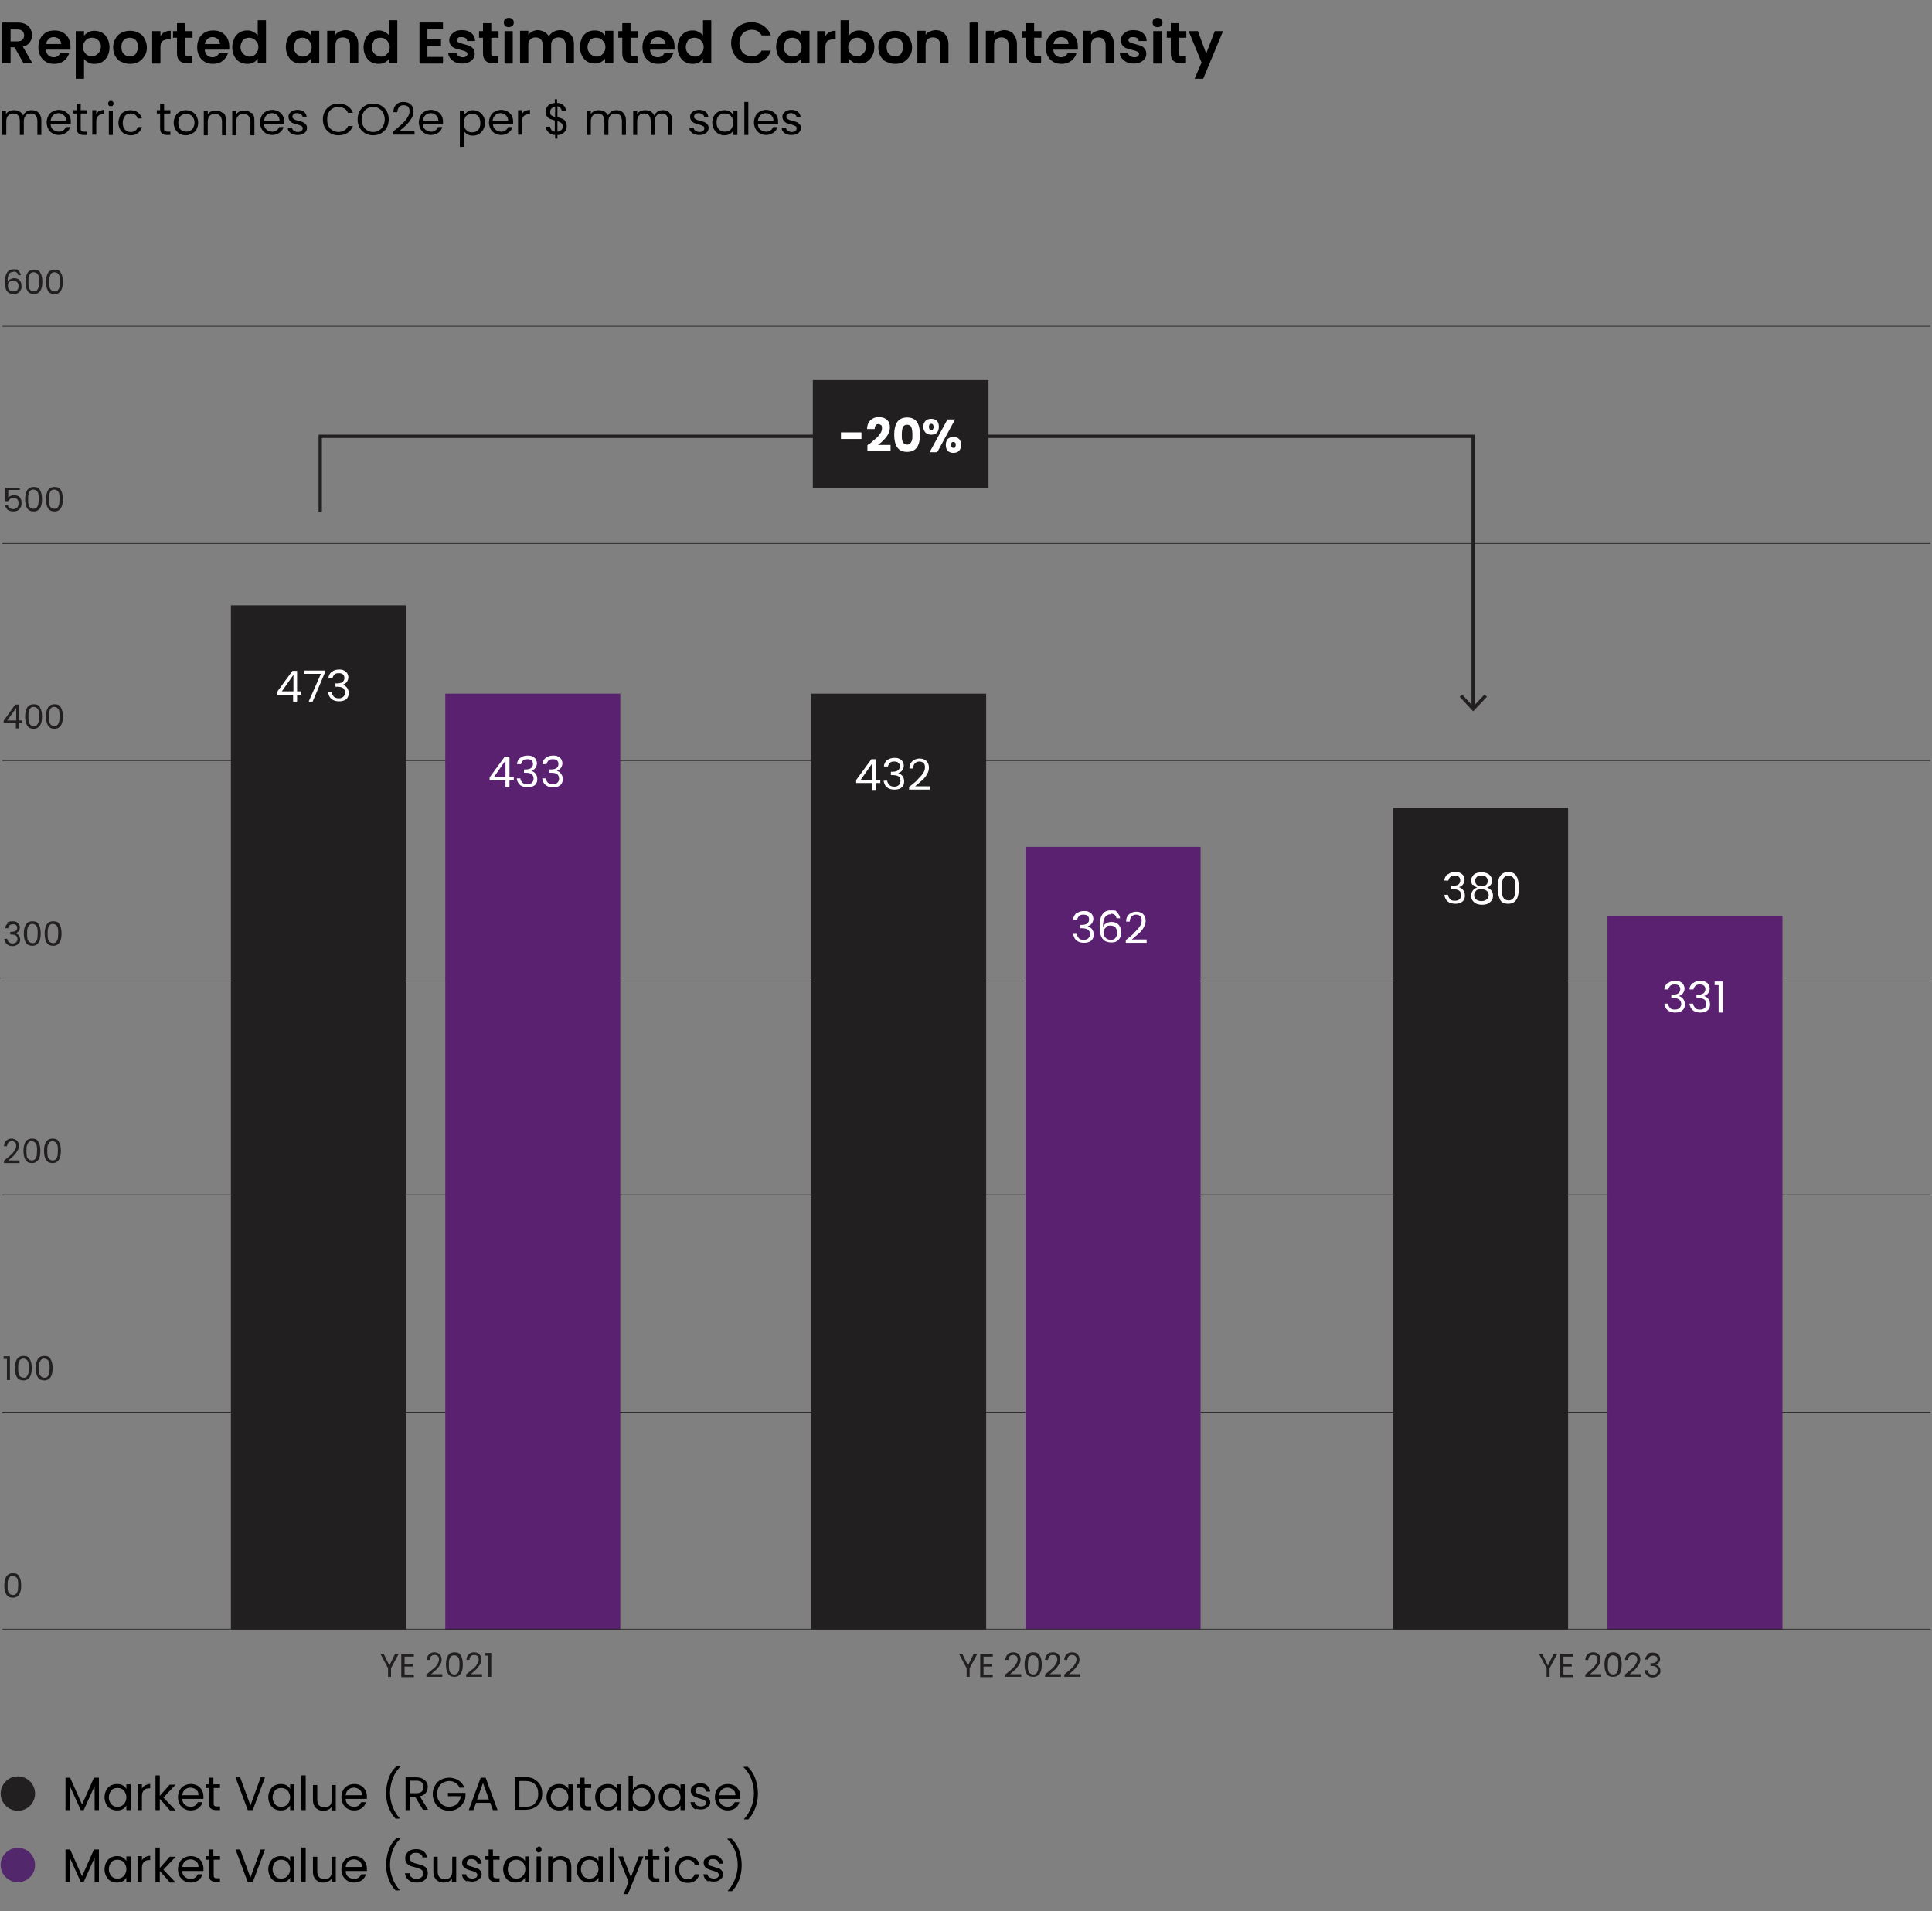 <?xml version="1.0" encoding="UTF-8"?>
<svg xmlns="http://www.w3.org/2000/svg" version="1.1" viewBox="0 0 584 577.7">
  <rect x="0" y="0" width="584" height="577.7" fill="#808080" stroke="none"/>
  <defs>
    <style>
      .cls-1 {
        fill: #53276b;
      }

      .cls-2, .cls-3 {
        fill: none;
        stroke: #221f20;
      }

      .cls-4 {
        fill: #fff;
      }

      .cls-5 {
        fill: #221f20;
      }

      .cls-6 {
        fill: #59216f;
      }

      .cls-3 {
        stroke-width: .2px;
      }
    </style>
  </defs>
  <!-- Generator: Adobe Illustrator 28.7.1, SVG Export Plug-In . SVG Version: 1.2.0 Build 142)  -->
  <g>
    <g id="Layer_1">
      <g>
        <path d="M7.1,19.1l-2.7-4.8h-1.2v4.8H.7V6.8h4.6c1,0,1.8.2,2.4.5s1.2.8,1.5,1.4.5,1.2.5,1.9-.2,1.5-.7,2.2c-.5.7-1.2,1.1-2.1,1.3l2.9,5h-2.9ZM3.2,12.5h2.1c.7,0,1.2-.2,1.5-.5s.5-.8.5-1.3-.2-1-.5-1.3-.8-.5-1.5-.5h-2.1v3.6Z"/>
        <path d="M21,15h-7.1c0,.7.3,1.3.7,1.7.4.4,1,.6,1.6.6.9,0,1.6-.4,2-1.2h2.7c-.3.9-.8,1.7-1.6,2.3-.8.6-1.8.9-2.9.9s-1.8-.2-2.5-.6c-.7-.4-1.3-1-1.7-1.8-.4-.8-.6-1.6-.6-2.6s.2-1.9.6-2.7c.4-.8,1-1.3,1.7-1.8.7-.4,1.6-.6,2.6-.6s1.8.2,2.5.6c.7.4,1.3,1,1.7,1.7.4.7.6,1.6.6,2.5s0,.7,0,1ZM18.5,13.3c0-.6-.2-1.1-.7-1.5-.4-.4-1-.6-1.6-.6s-1.1.2-1.5.6c-.4.4-.7.9-.8,1.5h4.6Z"/>
        <path d="M26.7,9.7c.6-.3,1.2-.4,1.9-.4s1.6.2,2.3.6c.7.4,1.2,1,1.6,1.8.4.8.6,1.6.6,2.6s-.2,1.9-.6,2.6c-.4.8-.9,1.4-1.6,1.8-.7.4-1.4.6-2.3.6s-1.3-.1-1.9-.4-1-.7-1.3-1.1v6h-2.5v-14.4h2.5v1.4c.3-.4.8-.8,1.3-1.1ZM30.1,12.7c-.2-.4-.6-.8-1-1-.4-.2-.8-.3-1.3-.3s-.9.1-1.3.3c-.4.2-.7.6-1,1-.2.4-.4.9-.4,1.5s.1,1.1.4,1.5c.2.4.6.8,1,1,.4.2.8.3,1.3.3s.9-.1,1.3-.4c.4-.2.7-.6,1-1,.2-.4.4-1,.4-1.5s-.1-1.1-.4-1.5Z"/>
        <path d="M36.6,18.7c-.8-.4-1.3-1-1.8-1.8-.4-.8-.6-1.6-.6-2.6s.2-1.9.7-2.6c.4-.8,1-1.4,1.8-1.8s1.6-.6,2.6-.6,1.8.2,2.6.6c.8.4,1.4,1,1.8,1.8.4.8.7,1.6.7,2.6s-.2,1.9-.7,2.6c-.5.8-1.1,1.4-1.8,1.8-.8.4-1.6.6-2.6.6s-1.8-.2-2.5-.6ZM40.4,16.8c.4-.2.7-.5.9-1,.2-.4.4-1,.4-1.6,0-.9-.2-1.6-.7-2.1-.5-.5-1.1-.7-1.8-.7s-1.3.2-1.8.7c-.5.5-.7,1.2-.7,2.1s.2,1.6.7,2.1c.5.5,1,.7,1.8.7s.9-.1,1.3-.3Z"/>
        <path d="M49.8,9.7c.5-.3,1.1-.4,1.8-.4v2.6h-.7c-.8,0-1.4.2-1.8.5-.4.4-.6,1-.6,1.9v4.9h-2.5v-9.8h2.5v1.5c.3-.5.7-.9,1.2-1.2Z"/>
        <path d="M56,11.4v4.7c0,.3,0,.6.2.7.2.1.4.2.8.2h1.1v2.1h-1.5c-2.1,0-3.1-1-3.1-3v-4.7h-1.2v-2h1.2v-2.4h2.5v2.4h2.2v2h-2.2Z"/>
        <path d="M69,15h-7.1c0,.7.3,1.3.7,1.7.4.4,1,.6,1.6.6.9,0,1.6-.4,2-1.2h2.7c-.3.9-.8,1.7-1.6,2.3-.8.6-1.8.9-2.9.9s-1.8-.2-2.5-.6c-.7-.4-1.3-1-1.7-1.8-.4-.8-.6-1.6-.6-2.6s.2-1.9.6-2.7c.4-.8,1-1.3,1.7-1.8.7-.4,1.6-.6,2.6-.6s1.8.2,2.5.6c.7.4,1.3,1,1.7,1.7.4.7.6,1.6.6,2.5s0,.7,0,1ZM66.5,13.3c0-.6-.2-1.1-.7-1.5-.4-.4-1-.6-1.6-.6s-1.1.2-1.5.6c-.4.4-.7.9-.8,1.5h4.6Z"/>
        <path d="M70.8,11.6c.4-.8.9-1.3,1.6-1.8.7-.4,1.4-.6,2.3-.6s1.2.1,1.8.4,1,.6,1.4,1.1v-4.6h2.5v13h-2.5v-1.4c-.3.5-.7.9-1.3,1.2-.6.3-1.2.4-1.9.4s-1.6-.2-2.3-.6c-.7-.4-1.2-1-1.6-1.8-.4-.8-.6-1.7-.6-2.6s.2-1.9.6-2.6ZM77.6,12.7c-.2-.4-.6-.8-1-1-.4-.2-.8-.3-1.3-.3s-.9.1-1.3.3c-.4.2-.7.5-.9,1-.2.4-.4.9-.4,1.5s.1,1.1.4,1.5c.2.4.6.8,1,1,.4.2.8.4,1.3.4s.9-.1,1.3-.3c.4-.2.7-.6,1-1,.2-.4.4-.9.4-1.5s-.1-1.1-.4-1.5Z"/>
        <path d="M86.9,11.6c.4-.8.9-1.3,1.6-1.8.7-.4,1.4-.6,2.3-.6s1.4.1,1.9.4c.5.3,1,.7,1.3,1.1v-1.4h2.5v9.8h-2.5v-1.4c-.3.5-.8.8-1.3,1.1-.6.3-1.2.4-1.9.4s-1.6-.2-2.2-.6c-.7-.4-1.2-1-1.6-1.8-.4-.8-.6-1.7-.6-2.6s.2-1.9.6-2.6ZM93.7,12.7c-.2-.4-.6-.8-1-1-.4-.2-.8-.3-1.3-.3s-.9.1-1.3.3c-.4.2-.7.5-.9,1-.2.4-.4.9-.4,1.5s.1,1.1.4,1.5c.2.4.6.8,1,1,.4.2.8.4,1.3.4s.9-.1,1.3-.3c.4-.2.7-.6,1-1,.2-.4.4-.9.4-1.5s-.1-1.1-.4-1.5Z"/>
        <path d="M107.2,10.3c.7.7,1.1,1.8,1.1,3.1v5.7h-2.5v-5.4c0-.8-.2-1.4-.6-1.8-.4-.4-.9-.6-1.6-.6s-1.2.2-1.6.6c-.4.4-.6,1-.6,1.8v5.4h-2.5v-9.8h2.5v1.2c.3-.4.7-.8,1.3-1,.5-.2,1.1-.4,1.7-.4,1.2,0,2.1.4,2.8,1.1Z"/>
        <path d="M110.5,11.6c.4-.8.9-1.3,1.6-1.8.7-.4,1.4-.6,2.3-.6s1.2.1,1.8.4,1,.6,1.4,1.1v-4.6h2.5v13h-2.5v-1.4c-.3.5-.7.9-1.3,1.2-.6.3-1.2.4-1.9.4s-1.6-.2-2.3-.6c-.7-.4-1.2-1-1.6-1.8-.4-.8-.6-1.7-.6-2.6s.2-1.9.6-2.6ZM117.3,12.7c-.2-.4-.6-.8-1-1-.4-.2-.8-.3-1.3-.3s-.9.1-1.3.3c-.4.2-.7.5-.9,1-.2.4-.4.9-.4,1.5s.1,1.1.4,1.5c.2.4.6.8,1,1,.4.2.8.4,1.3.4s.9-.1,1.3-.3c.4-.2.7-.6,1-1,.2-.4.4-.9.4-1.5s-.1-1.1-.4-1.5Z"/>
        <path d="M129.2,8.8v3.1h4.1v2h-4.1v3.3h4.7v2h-7.1V6.8h7.1v2h-4.7Z"/>
        <path d="M137.6,18.8c-.6-.3-1.1-.7-1.5-1.2-.4-.5-.6-1-.6-1.6h2.5c0,.4.2.7.6.9.3.2.7.4,1.2.4s.8,0,1.1-.3c.3-.2.4-.4.4-.7s-.2-.6-.5-.7c-.3-.2-.8-.3-1.5-.5-.7-.2-1.3-.4-1.8-.5-.5-.2-.9-.5-1.2-.9-.3-.4-.5-.9-.5-1.6s.2-1,.5-1.5c.3-.4.8-.8,1.3-1.1s1.3-.4,2.1-.4c1.2,0,2.1.3,2.8.9.7.6,1.1,1.4,1.1,2.4h-2.4c0-.4-.2-.7-.5-.9-.3-.2-.7-.3-1.2-.3s-.8,0-1,.2c-.2.2-.4.4-.4.7s.2.6.5.7c.3.2.8.3,1.5.5.7.2,1.3.4,1.7.5.5.2.9.5,1.2.9.3.4.5.9.5,1.6,0,.6-.2,1.1-.5,1.5s-.8.8-1.3,1c-.6.3-1.3.4-2,.4s-1.5-.1-2.1-.4Z"/>
        <path d="M148.5,11.4v4.7c0,.3,0,.6.2.7.2.1.4.2.8.2h1.1v2.1h-1.5c-2.1,0-3.1-1-3.1-3v-4.7h-1.2v-2h1.2v-2.4h2.5v2.4h2.2v2h-2.2Z"/>
        <path d="M152.7,7.8c-.3-.3-.4-.6-.4-1s.1-.8.4-1c.3-.3.6-.4,1.1-.4s.8.1,1.1.4.4.6.4,1-.1.8-.4,1-.6.4-1.1.4-.8-.1-1.1-.4ZM155,9.4v9.8h-2.5v-9.8h2.5Z"/>
        <path d="M172.4,10.3c.7.7,1.1,1.8,1.1,3.1v5.7h-2.5v-5.4c0-.8-.2-1.3-.6-1.8-.4-.4-.9-.6-1.6-.6s-1.2.2-1.6.6c-.4.4-.6,1-.6,1.8v5.4h-2.5v-5.4c0-.8-.2-1.3-.6-1.8-.4-.4-.9-.6-1.6-.6s-1.2.2-1.6.6c-.4.4-.6,1-.6,1.8v5.4h-2.5v-9.8h2.5v1.2c.3-.4.7-.7,1.2-1,.5-.2,1-.4,1.6-.4s1.4.2,2,.5c.6.3,1.1.8,1.4,1.4.3-.6.8-1,1.4-1.4.6-.3,1.3-.5,2-.5,1.2,0,2.2.4,2.9,1.1Z"/>
        <path d="M175.8,11.6c.4-.8.9-1.3,1.6-1.8.7-.4,1.4-.6,2.3-.6s1.4.1,1.9.4c.5.3,1,.7,1.3,1.1v-1.4h2.5v9.8h-2.5v-1.4c-.3.5-.8.8-1.3,1.1-.6.3-1.2.4-1.9.4s-1.6-.2-2.2-.6c-.7-.4-1.2-1-1.6-1.8-.4-.8-.6-1.7-.6-2.6s.2-1.9.6-2.6ZM182.5,12.7c-.2-.4-.6-.8-1-1-.4-.2-.8-.3-1.3-.3s-.9.1-1.3.3c-.4.2-.7.5-.9,1-.2.4-.4.9-.4,1.5s.1,1.1.4,1.5c.2.4.6.8,1,1,.4.2.8.4,1.3.4s.9-.1,1.3-.3c.4-.2.7-.6,1-1,.2-.4.4-.9.4-1.5s-.1-1.1-.4-1.5Z"/>
        <path d="M190.6,11.4v4.7c0,.3,0,.6.2.7.2.1.4.2.8.2h1.1v2.1h-1.5c-2.1,0-3.1-1-3.1-3v-4.7h-1.2v-2h1.2v-2.4h2.5v2.4h2.2v2h-2.2Z"/>
        <path d="M203.6,15h-7.1c0,.7.3,1.3.7,1.7.4.4,1,.6,1.6.6.9,0,1.6-.4,2-1.2h2.7c-.3.9-.8,1.7-1.6,2.3-.8.6-1.8.9-2.9.9s-1.8-.2-2.5-.6c-.7-.4-1.3-1-1.7-1.8-.4-.8-.6-1.6-.6-2.6s.2-1.9.6-2.7c.4-.8,1-1.3,1.7-1.8.7-.4,1.6-.6,2.6-.6s1.8.2,2.5.6c.7.4,1.3,1,1.7,1.7.4.7.6,1.6.6,2.5s0,.7,0,1ZM201.1,13.3c0-.6-.2-1.1-.7-1.5-.4-.4-1-.6-1.6-.6s-1.1.2-1.5.6c-.4.4-.7.9-.8,1.5h4.6Z"/>
        <path d="M205.4,11.6c.4-.8.9-1.3,1.6-1.8.7-.4,1.4-.6,2.3-.6s1.2.1,1.8.4,1,.6,1.4,1.1v-4.6h2.5v13h-2.5v-1.4c-.3.5-.7.9-1.3,1.2-.6.3-1.2.4-1.9.4s-1.6-.2-2.3-.6c-.7-.4-1.2-1-1.6-1.8-.4-.8-.6-1.7-.6-2.6s.2-1.9.6-2.6ZM212.2,12.7c-.2-.4-.6-.8-1-1-.4-.2-.8-.3-1.3-.3s-.9.1-1.3.3c-.4.2-.7.5-.9,1-.2.4-.4.9-.4,1.5s.1,1.1.4,1.5c.2.4.6.8,1,1,.4.2.8.4,1.3.4s.9-.1,1.3-.3c.4-.2.7-.6,1-1,.2-.4.4-.9.4-1.5s-.1-1.1-.4-1.5Z"/>
        <path d="M221.8,9.7c.5-1,1.3-1.7,2.2-2.2s2-.8,3.2-.8,2.6.4,3.6,1.1c1,.7,1.8,1.7,2.2,2.9h-2.8c-.3-.6-.7-1-1.2-1.3s-1.1-.4-1.8-.4-1.4.2-1.9.5c-.6.3-1,.8-1.3,1.4s-.5,1.3-.5,2.1.2,1.5.5,2.1.7,1.1,1.3,1.4c.6.3,1.2.5,1.9.5s1.3-.1,1.8-.4.9-.7,1.2-1.3h2.8c-.4,1.3-1.1,2.2-2.2,2.9-1,.7-2.2,1-3.6,1s-2.2-.3-3.2-.8-1.7-1.3-2.2-2.2-.8-2-.8-3.2.3-2.3.8-3.2Z"/>
        <path d="M235.1,11.6c.4-.8.9-1.3,1.6-1.8.7-.4,1.4-.6,2.3-.6s1.4.1,1.9.4c.5.3,1,.7,1.3,1.1v-1.4h2.5v9.8h-2.5v-1.4c-.3.5-.8.8-1.3,1.1-.6.3-1.2.4-1.9.4s-1.6-.2-2.2-.6c-.7-.4-1.2-1-1.6-1.8-.4-.8-.6-1.7-.6-2.6s.2-1.9.6-2.6ZM241.8,12.7c-.2-.4-.6-.8-1-1-.4-.2-.8-.3-1.3-.3s-.9.1-1.3.3c-.4.2-.7.5-.9,1-.2.4-.4.9-.4,1.5s.1,1.1.4,1.5c.2.4.6.8,1,1,.4.2.8.4,1.3.4s.9-.1,1.3-.3c.4-.2.7-.6,1-1,.2-.4.4-.9.4-1.5s-.1-1.1-.4-1.5Z"/>
        <path d="M250.8,9.7c.5-.3,1.1-.4,1.8-.4v2.6h-.7c-.8,0-1.4.2-1.8.5-.4.4-.6,1-.6,1.9v4.9h-2.5v-9.8h2.5v1.5c.3-.5.7-.9,1.2-1.2Z"/>
        <path d="M257.9,9.6c.6-.3,1.2-.4,1.9-.4s1.6.2,2.3.6c.7.4,1.2,1,1.6,1.8.4.8.6,1.6.6,2.6s-.2,1.9-.6,2.6c-.4.8-.9,1.4-1.6,1.8-.7.4-1.4.6-2.3.6s-1.4-.1-1.9-.4-1-.7-1.3-1.1v1.4h-2.5V6.1h2.5v4.7c.3-.5.8-.9,1.3-1.1ZM261.4,12.7c-.2-.4-.6-.8-1-1-.4-.2-.8-.3-1.3-.3s-.9.1-1.3.3c-.4.2-.7.6-1,1-.2.4-.4.9-.4,1.5s.1,1.1.4,1.5c.2.4.6.8,1,1,.4.2.8.3,1.3.3s.9-.1,1.3-.4c.4-.2.7-.6,1-1,.2-.4.4-1,.4-1.5s-.1-1.1-.4-1.5Z"/>
        <path d="M267.9,18.7c-.8-.4-1.3-1-1.8-1.8-.4-.8-.6-1.6-.6-2.6s.2-1.9.7-2.6c.4-.8,1-1.4,1.8-1.8s1.6-.6,2.6-.6,1.8.2,2.6.6c.8.4,1.4,1,1.8,1.8.4.8.7,1.6.7,2.6s-.2,1.9-.7,2.6c-.5.8-1.1,1.4-1.8,1.8-.8.4-1.6.6-2.6.6s-1.8-.2-2.5-.6ZM271.7,16.8c.4-.2.7-.5.9-1,.2-.4.4-1,.4-1.6,0-.9-.2-1.6-.7-2.1-.5-.5-1.1-.7-1.8-.7s-1.3.2-1.8.7c-.5.5-.7,1.2-.7,2.1s.2,1.6.7,2.1c.5.5,1,.7,1.8.7s.9-.1,1.3-.3Z"/>
        <path d="M285.6,10.3c.7.7,1.1,1.8,1.1,3.1v5.7h-2.5v-5.4c0-.8-.2-1.4-.6-1.8-.4-.4-.9-.6-1.6-.6s-1.2.2-1.6.6c-.4.4-.6,1-.6,1.8v5.4h-2.5v-9.8h2.5v1.2c.3-.4.7-.8,1.3-1,.5-.2,1.1-.4,1.7-.4,1.2,0,2.1.4,2.8,1.1Z"/>
        <path d="M295.6,6.8v12.3h-2.5V6.8h2.5Z"/>
        <path d="M306.3,10.3c.7.7,1.1,1.8,1.1,3.1v5.7h-2.5v-5.4c0-.8-.2-1.4-.6-1.8-.4-.4-.9-.6-1.6-.6s-1.2.2-1.6.6-.6,1-.6,1.8v5.4h-2.5v-9.8h2.5v1.2c.3-.4.7-.8,1.3-1s1.1-.4,1.7-.4c1.2,0,2.1.4,2.8,1.1Z"/>
        <path d="M312.6,11.4v4.7c0,.3,0,.6.2.7.2.1.4.2.8.2h1.1v2.1h-1.5c-2.1,0-3.1-1-3.1-3v-4.7h-1.2v-2h1.2v-2.4h2.5v2.4h2.2v2h-2.2Z"/>
        <path d="M325.5,15h-7.1c0,.7.3,1.3.7,1.7.4.4,1,.6,1.6.6.9,0,1.6-.4,2-1.2h2.7c-.3.9-.8,1.7-1.6,2.3-.8.6-1.8.9-2.9.9s-1.8-.2-2.5-.6c-.7-.4-1.3-1-1.7-1.8-.4-.8-.6-1.6-.6-2.6s.2-1.9.6-2.7c.4-.8,1-1.3,1.7-1.8.7-.4,1.6-.6,2.6-.6s1.8.2,2.5.6c.7.4,1.3,1,1.7,1.7.4.7.6,1.6.6,2.5s0,.7,0,1ZM323,13.3c0-.6-.2-1.1-.7-1.5-.4-.4-1-.6-1.6-.6s-1.1.2-1.5.6c-.4.4-.7.9-.8,1.5h4.6Z"/>
        <path d="M335.6,10.3c.7.7,1.1,1.8,1.1,3.1v5.7h-2.5v-5.4c0-.8-.2-1.4-.6-1.8-.4-.4-.9-.6-1.6-.6s-1.2.2-1.6.6-.6,1-.6,1.8v5.4h-2.5v-9.8h2.5v1.2c.3-.4.7-.8,1.3-1s1.1-.4,1.7-.4c1.2,0,2.1.4,2.8,1.1Z"/>
        <path d="M340.6,18.8c-.6-.3-1.1-.7-1.5-1.2-.4-.5-.6-1-.6-1.6h2.5c0,.4.2.7.6.9.3.2.7.4,1.2.4s.8,0,1.1-.3c.3-.2.4-.4.4-.7s-.2-.6-.5-.7c-.3-.2-.8-.3-1.5-.5-.7-.2-1.3-.4-1.8-.5-.5-.2-.9-.5-1.2-.9-.3-.4-.5-.9-.5-1.6s.2-1,.5-1.5c.3-.4.8-.8,1.3-1.1s1.3-.4,2.1-.4c1.2,0,2.1.3,2.8.9.7.6,1.1,1.4,1.1,2.4h-2.4c0-.4-.2-.7-.5-.9-.3-.2-.7-.3-1.2-.3s-.8,0-1,.2c-.2.2-.4.4-.4.7s.2.6.5.7c.3.2.8.3,1.5.5.7.2,1.3.4,1.7.5.5.2.9.5,1.2.9.3.4.5.9.5,1.6,0,.6-.2,1.1-.5,1.5-.3.4-.8.8-1.3,1-.6.3-1.3.4-2,.4s-1.5-.1-2.1-.4Z"/>
        <path d="M348.8,7.8c-.3-.3-.4-.6-.4-1s.1-.8.4-1c.3-.3.6-.4,1.1-.4s.8.1,1.1.4c.3.3.4.6.4,1s-.1.8-.4,1c-.3.3-.6.4-1.1.4s-.8-.1-1.1-.4ZM351.1,9.4v9.8h-2.5v-9.8h2.5Z"/>
        <path d="M356.4,11.4v4.7c0,.3,0,.6.2.7.2.1.4.2.8.2h1.1v2.1h-1.5c-2.1,0-3.1-1-3.1-3v-4.7h-1.2v-2h1.2v-2.4h2.5v2.4h2.2v2h-2.2Z"/>
        <path d="M369.7,9.4l-6,14.4h-2.6l2.1-4.9-3.9-9.5h2.8l2.5,6.8,2.6-6.8h2.6Z"/>
        <path d="M11,33.6c.5.2.8.6,1.1,1.1.3.5.4,1.1.4,1.7v4.4h-1.2v-4.2c0-.7-.2-1.3-.5-1.7s-.9-.6-1.5-.6-1.2.2-1.5.6c-.4.4-.6,1-.6,1.8v4.1h-1.2v-4.2c0-.7-.2-1.3-.5-1.7s-.9-.6-1.5-.6-1.2.2-1.5.6c-.4.4-.6,1-.6,1.8v4.1H.6v-7.4h1.2v1.1c.2-.4.6-.7,1-.9.4-.2.9-.3,1.4-.3s1.2.1,1.7.4c.5.3.8.7,1.1,1.2.2-.5.6-.9,1-1.2s1-.4,1.6-.4,1.1.1,1.5.4Z"/>
        <path d="M21.2,37.5h-5.9c0,.7.3,1.3.8,1.7.5.4,1,.6,1.7.6s1-.1,1.3-.4c.4-.2.6-.6.8-1h1.3c-.2.7-.6,1.3-1.2,1.7-.6.4-1.3.7-2.2.7s-1.3-.2-1.9-.5c-.6-.3-1-.8-1.3-1.3-.3-.6-.5-1.3-.5-2s.2-1.4.5-2c.3-.6.7-1,1.3-1.3s1.2-.5,1.9-.5,1.3.2,1.9.5c.5.3,1,.7,1.3,1.3.3.5.4,1.1.4,1.8s0,.5,0,.7ZM19.7,35.3c-.2-.3-.5-.6-.8-.8-.4-.2-.8-.3-1.2-.3-.6,0-1.2.2-1.6.6-.4.4-.7.9-.8,1.7h4.7c0-.5-.1-.9-.3-1.2Z"/>
        <path d="M24.4,34.4v4.4c0,.4,0,.6.2.8.2.1.4.2.8.2h.9v1h-1.1c-.7,0-1.2-.2-1.5-.5-.3-.3-.5-.8-.5-1.6v-4.4h-1v-1h1v-1.9h1.2v1.9h1.9v1h-1.9Z"/>
        <path d="M30,33.6c.4-.2.9-.4,1.5-.4v1.3h-.3c-1.4,0-2.1.8-2.1,2.2v4h-1.2v-7.4h1.2v1.2c.2-.4.5-.8.9-1Z"/>
        <path d="M32.9,31.9c-.2-.2-.2-.4-.2-.6s0-.4.2-.6c.2-.2.4-.2.6-.2s.4,0,.6.2c.2.2.2.4.2.6s0,.4-.2.6c-.2.2-.3.2-.6.2s-.4,0-.6-.2ZM34.1,33.4v7.4h-1.2v-7.4h1.2Z"/>
        <path d="M36.2,35.1c.3-.6.7-1,1.3-1.3s1.2-.5,1.9-.5,1.7.2,2.3.7,1,1.1,1.2,1.8h-1.3c-.1-.5-.4-.8-.7-1.1-.4-.3-.8-.4-1.4-.4s-1.3.2-1.7.7c-.4.5-.7,1.2-.7,2.1s.2,1.6.7,2.1c.4.5,1,.7,1.7.7s1-.1,1.4-.4c.4-.3.6-.6.7-1.1h1.3c-.2.8-.6,1.4-1.2,1.8-.6.5-1.3.7-2.2.7s-1.3-.2-1.9-.5-1-.8-1.3-1.3c-.3-.6-.5-1.3-.5-2s.2-1.4.5-2Z"/>
        <path d="M49.6,34.4v4.4c0,.4,0,.6.2.8.2.1.4.2.8.2h.9v1h-1.1c-.7,0-1.2-.2-1.5-.5-.3-.3-.5-.8-.5-1.6v-4.4h-1v-1h1v-1.9h1.2v1.9h1.9v1h-1.9Z"/>
        <path d="M54.3,40.4c-.6-.3-1-.8-1.3-1.3-.3-.6-.5-1.3-.5-2s.2-1.4.5-2,.8-1,1.3-1.3,1.2-.5,1.9-.5,1.3.2,1.9.5,1,.8,1.3,1.3c.3.6.5,1.3.5,2s-.2,1.4-.5,2c-.3.6-.8,1-1.4,1.3-.6.3-1.2.5-1.9.5s-1.3-.2-1.9-.5ZM57.5,39.5c.4-.2.7-.5.9-.9.2-.4.4-.9.4-1.5s-.1-1.1-.4-1.5c-.2-.4-.5-.7-.9-.9-.4-.2-.8-.3-1.2-.3s-.9.1-1.2.3c-.4.2-.7.5-.9.9-.2.4-.3.9-.3,1.5s.1,1.1.3,1.5c.2.4.5.7.9.9.4.2.8.3,1.2.3s.9-.1,1.2-.3Z"/>
        <path d="M67.5,34.1c.6.5.8,1.3.8,2.4v4.4h-1.2v-4.2c0-.7-.2-1.3-.6-1.7-.4-.4-.9-.6-1.5-.6s-1.2.2-1.6.6c-.4.4-.6,1-.6,1.8v4.1h-1.2v-7.4h1.2v1.1c.2-.4.6-.7,1-.9.4-.2.9-.3,1.4-.3.9,0,1.6.3,2.2.8Z"/>
        <path d="M76.1,34.1c.6.5.8,1.3.8,2.4v4.4h-1.2v-4.2c0-.7-.2-1.3-.6-1.7-.4-.4-.9-.6-1.5-.6s-1.2.2-1.6.6c-.4.4-.6,1-.6,1.8v4.1h-1.2v-7.4h1.2v1.1c.2-.4.6-.7,1-.9.4-.2.9-.3,1.4-.3.9,0,1.6.3,2.2.8Z"/>
        <path d="M85.7,37.5h-5.9c0,.7.3,1.3.8,1.7.5.4,1,.6,1.7.6s1-.1,1.3-.4c.4-.2.6-.6.8-1h1.3c-.2.7-.6,1.3-1.2,1.7-.6.4-1.3.7-2.2.7s-1.3-.2-1.9-.5c-.6-.3-1-.8-1.3-1.3-.3-.6-.5-1.3-.5-2s.2-1.4.5-2c.3-.6.7-1,1.3-1.3s1.2-.5,1.9-.5,1.3.2,1.9.5c.5.3,1,.7,1.3,1.3.3.5.4,1.1.4,1.8s0,.5,0,.7ZM84.2,35.3c-.2-.3-.5-.6-.8-.8-.4-.2-.8-.3-1.2-.3-.6,0-1.2.2-1.6.6-.4.4-.7.9-.8,1.7h4.7c0-.5-.1-.9-.3-1.2Z"/>
        <path d="M88.5,40.6c-.5-.2-.8-.5-1.1-.8s-.4-.7-.4-1.2h1.3c0,.4.2.7.5.9s.7.4,1.2.4.8-.1,1.1-.3.4-.5.4-.8-.1-.6-.4-.7c-.3-.2-.7-.3-1.3-.5-.6-.1-1-.3-1.3-.4-.3-.1-.6-.4-.9-.7-.2-.3-.4-.7-.4-1.2s.1-.7.3-1,.5-.6,1-.8c.4-.2.9-.3,1.4-.3.8,0,1.5.2,2,.6.5.4.8,1,.8,1.7h-1.2c0-.4-.2-.7-.5-.9-.3-.2-.7-.4-1.1-.4s-.8,0-1.1.3c-.3.2-.4.4-.4.7s0,.4.2.6.4.3.6.4.6.2,1,.3c.5.1,1,.3,1.3.4.3.1.6.4.9.6.2.3.4.6.4,1.1,0,.4-.1.8-.3,1.1s-.5.6-1,.8c-.4.2-.9.3-1.4.3s-1.1,0-1.5-.3Z"/>
        <path d="M98.2,33.6c.4-.7,1-1.3,1.7-1.7s1.5-.6,2.4-.6,1.9.2,2.7.7c.8.5,1.3,1.2,1.7,2.1h-1.5c-.3-.6-.6-1-1.1-1.3-.5-.3-1.1-.5-1.8-.5s-1.3.2-1.8.5c-.5.3-.9.7-1.2,1.3s-.4,1.2-.4,2,.1,1.4.4,2c.3.6.7,1,1.2,1.3.5.3,1.1.5,1.8.5s1.3-.2,1.8-.5c.5-.3.9-.7,1.1-1.3h1.5c-.4.9-.9,1.6-1.7,2.1-.8.5-1.7.7-2.7.7s-1.7-.2-2.4-.6c-.7-.4-1.3-1-1.7-1.7-.4-.7-.6-1.6-.6-2.5s.2-1.7.6-2.5Z"/>
        <path d="M110.4,40.3c-.7-.4-1.3-1-1.7-1.7-.4-.7-.6-1.6-.6-2.5s.2-1.7.6-2.5c.4-.7,1-1.3,1.7-1.7.7-.4,1.5-.6,2.4-.6s1.7.2,2.4.6c.7.4,1.3,1,1.7,1.7.4.7.6,1.6.6,2.5s-.2,1.8-.6,2.5c-.4.7-1,1.3-1.7,1.7-.7.4-1.5.6-2.4.6s-1.7-.2-2.4-.6ZM114.6,39.4c.5-.3.9-.7,1.2-1.3.3-.6.5-1.2.5-2s-.2-1.4-.5-2c-.3-.6-.7-1-1.2-1.3-.5-.3-1.1-.5-1.8-.5s-1.3.2-1.8.5c-.5.3-.9.7-1.2,1.3-.3.6-.5,1.2-.5,2s.2,1.4.5,2c.3.6.7,1,1.2,1.3.5.3,1.1.5,1.8.5s1.3-.2,1.8-.5Z"/>
        <path d="M121.5,37.5c.6-.6,1.2-1.2,1.6-1.9.4-.6.7-1.3.7-1.9s-.1-1-.4-1.4c-.3-.3-.7-.5-1.4-.5s-1.1.2-1.4.6c-.3.4-.5.9-.5,1.5h-1.2c0-1,.3-1.8.9-2.3.6-.6,1.3-.8,2.2-.8s1.7.3,2.2.8.8,1.2.8,2.1-.2,1.5-.7,2.2c-.4.7-1,1.3-1.5,1.9-.6.5-1.3,1.2-2.2,1.9h4.7v1h-6.5v-.9c1.1-.9,2-1.7,2.7-2.3Z"/>
        <path d="M133.7,37.5h-5.9c0,.7.3,1.3.8,1.7.5.4,1,.6,1.7.6s1-.1,1.3-.4c.4-.2.6-.6.8-1h1.3c-.2.7-.6,1.3-1.2,1.7-.6.4-1.3.7-2.2.7s-1.3-.2-1.9-.5c-.6-.3-1-.8-1.3-1.3-.3-.6-.5-1.3-.5-2s.2-1.4.5-2c.3-.6.7-1,1.3-1.3s1.2-.5,1.9-.5,1.3.2,1.9.5c.5.3,1,.7,1.3,1.3.3.5.4,1.1.4,1.8s0,.5,0,.7ZM132.2,35.3c-.2-.3-.5-.6-.8-.8-.4-.2-.8-.3-1.2-.3-.6,0-1.2.2-1.6.6-.4.4-.7.9-.8,1.7h4.7c0-.5-.1-.9-.3-1.2Z"/>
        <path d="M141.3,33.7c.5-.3,1-.4,1.7-.4s1.3.2,1.8.5c.5.3,1,.8,1.3,1.3s.5,1.2.5,2-.2,1.4-.5,2-.7,1-1.3,1.4c-.5.3-1.1.5-1.8.5s-1.2-.1-1.7-.4c-.5-.3-.9-.6-1.1-1.1v4.9h-1.2v-10.9h1.2v1.4c.2-.4.6-.8,1.1-1.1ZM144.9,35.6c-.2-.4-.5-.7-.9-.9s-.8-.3-1.3-.3-.9.1-1.3.3c-.4.2-.7.5-.9,1-.2.4-.3.9-.3,1.5s.1,1,.3,1.5c.2.4.5.7.9,1,.4.2.8.3,1.3.3s.9-.1,1.3-.3.7-.5.9-1c.2-.4.3-.9.3-1.5s-.1-1-.3-1.5Z"/>
        <path d="M154.9,37.5h-5.9c0,.7.3,1.3.8,1.7.5.4,1,.6,1.7.6s1-.1,1.3-.4c.4-.2.6-.6.8-1h1.3c-.2.7-.6,1.3-1.2,1.7-.6.4-1.3.7-2.2.7s-1.3-.2-1.9-.5c-.6-.3-1-.8-1.3-1.3-.3-.6-.5-1.3-.5-2s.2-1.4.5-2c.3-.6.7-1,1.3-1.3s1.2-.5,1.9-.5,1.3.2,1.9.5c.5.3,1,.7,1.3,1.3.3.5.4,1.1.4,1.8s0,.5,0,.7ZM153.3,35.3c-.2-.3-.5-.6-.8-.8-.4-.2-.8-.3-1.2-.3-.6,0-1.2.2-1.6.6-.4.4-.7.9-.8,1.7h4.7c0-.5-.1-.9-.3-1.2Z"/>
        <path d="M158.7,33.6c.4-.2.9-.4,1.5-.4v1.3h-.3c-1.4,0-2.1.8-2.1,2.2v4h-1.2v-7.4h1.2v1.2c.2-.4.5-.8.9-1Z"/>
        <path d="M171,39.4c-.2.4-.5.7-1,1-.4.3-.9.4-1.5.4v1.1h-.7v-1.1c-.8,0-1.5-.3-2-.8s-.8-1-.8-1.7h1.3c0,.4.2.7.4,1,.2.3.6.5,1,.5v-3.4c-.6-.2-1.1-.3-1.5-.5s-.7-.4-.9-.8c-.3-.3-.4-.8-.4-1.4s.3-1.3.8-1.8c.5-.5,1.2-.7,2-.8v-1.1h.7v1.1c.8,0,1.4.3,1.9.7.5.4.7,1,.8,1.7h-1.3c0-.3-.2-.6-.4-.9s-.5-.4-.9-.5v3.3c.6.2,1.1.3,1.5.5.4.2.7.4.9.8s.4.8.4,1.4-.1.8-.3,1.2ZM166.6,34.8c.3.2.6.4,1.2.6v-3.1c-.5,0-.8.2-1.1.5-.3.3-.4.6-.4,1.1s.1.8.4,1ZM169.7,39.3c.3-.3.4-.7.4-1.1s-.1-.8-.4-1c-.3-.2-.7-.4-1.2-.6v3.2c.5,0,.9-.2,1.1-.5Z"/>
        <path d="M187.7,33.6c.5.2.8.6,1.1,1.1.3.5.4,1.1.4,1.7v4.4h-1.2v-4.2c0-.7-.2-1.3-.5-1.7s-.9-.6-1.5-.6-1.2.2-1.5.6c-.4.4-.6,1-.6,1.8v4.1h-1.2v-4.2c0-.7-.2-1.3-.5-1.7s-.9-.6-1.5-.6-1.2.2-1.5.6c-.4.4-.6,1-.6,1.8v4.1h-1.2v-7.4h1.2v1.1c.2-.4.6-.7,1-.9.4-.2.9-.3,1.4-.3s1.2.1,1.7.4c.5.3.8.7,1.1,1.2.2-.5.6-.9,1-1.2s1-.4,1.6-.4,1.1.1,1.5.4Z"/>
        <path d="M201.7,33.6c.5.2.8.6,1.1,1.1.3.5.4,1.1.4,1.7v4.4h-1.2v-4.2c0-.7-.2-1.3-.5-1.7s-.9-.6-1.5-.6-1.2.2-1.5.6c-.4.4-.6,1-.6,1.8v4.1h-1.2v-4.2c0-.7-.2-1.3-.5-1.7s-.9-.6-1.5-.6-1.2.2-1.5.6c-.4.4-.6,1-.6,1.8v4.1h-1.2v-7.4h1.2v1.1c.2-.4.6-.7,1-.9.4-.2.9-.3,1.4-.3s1.2.1,1.7.4c.5.3.8.7,1.1,1.2.2-.5.6-.9,1-1.2s1-.4,1.6-.4,1.1.1,1.5.4Z"/>
        <path d="M209.9,40.6c-.5-.2-.8-.5-1.1-.8s-.4-.7-.4-1.2h1.3c0,.4.2.7.5.9s.7.4,1.2.4.8-.1,1.1-.3.4-.5.4-.8-.1-.6-.4-.7c-.3-.2-.7-.3-1.3-.5-.6-.1-1-.3-1.3-.4-.3-.1-.6-.4-.9-.7-.2-.3-.4-.7-.4-1.2s.1-.7.3-1,.5-.6,1-.8c.4-.2.9-.3,1.4-.3.8,0,1.5.2,2,.6.5.4.8,1,.8,1.7h-1.2c0-.4-.2-.7-.5-.9-.3-.2-.7-.4-1.1-.4s-.8,0-1.1.3c-.3.2-.4.4-.4.7s0,.4.2.6.4.3.6.4.6.2,1,.3c.5.1,1,.3,1.3.4.3.1.6.4.9.6.2.3.4.6.4,1.1,0,.4-.1.8-.3,1.1s-.5.6-1,.8c-.4.2-.9.3-1.4.3s-1.1,0-1.5-.3Z"/>
        <path d="M215.8,35.1c.3-.6.7-1,1.3-1.3s1.1-.5,1.8-.5,1.2.1,1.7.4.8.6,1.1,1.1v-1.4h1.2v7.4h-1.2v-1.4c-.2.4-.6.8-1.1,1.1-.5.3-1,.4-1.7.4s-1.3-.2-1.8-.5-1-.8-1.3-1.4c-.3-.6-.5-1.3-.5-2s.2-1.4.5-2ZM221.3,35.6c-.2-.4-.5-.7-.9-1s-.8-.3-1.3-.3-.9.1-1.3.3c-.4.2-.7.5-.9.9-.2.4-.3.9-.3,1.5s.1,1.1.3,1.5c.2.4.5.7.9,1,.4.2.8.3,1.3.3s.9-.1,1.3-.3.7-.5.9-1c.2-.4.3-.9.3-1.5s-.1-1-.3-1.5Z"/>
        <path d="M226.2,30.8v10h-1.2v-10h1.2Z"/>
        <path d="M235,37.5h-5.9c0,.7.3,1.3.8,1.7.5.4,1,.6,1.7.6s1-.1,1.3-.4c.4-.2.6-.6.8-1h1.3c-.2.7-.6,1.3-1.2,1.7-.6.4-1.3.7-2.2.7s-1.3-.2-1.9-.5c-.6-.3-1-.8-1.3-1.3-.3-.6-.5-1.3-.5-2s.2-1.4.5-2c.3-.6.7-1,1.3-1.3s1.2-.5,1.9-.5,1.3.2,1.9.5c.5.3,1,.7,1.3,1.3.3.5.4,1.1.4,1.8s0,.5,0,.7ZM233.5,35.3c-.2-.3-.5-.6-.8-.8-.4-.2-.8-.3-1.2-.3-.6,0-1.2.2-1.6.6-.4.4-.7.9-.8,1.7h4.7c0-.5-.1-.9-.3-1.2Z"/>
        <path d="M237.8,40.6c-.5-.2-.8-.5-1.1-.8s-.4-.7-.4-1.2h1.3c0,.4.2.7.5.9s.7.4,1.2.4.8-.1,1.1-.3.4-.5.4-.8-.1-.6-.4-.7c-.3-.2-.7-.3-1.3-.5-.6-.1-1-.3-1.3-.4-.3-.1-.6-.4-.9-.7-.2-.3-.4-.7-.4-1.2s.1-.7.3-1,.5-.6,1-.8c.4-.2.9-.3,1.4-.3.8,0,1.5.2,2,.6.5.4.8,1,.8,1.7h-1.2c0-.4-.2-.7-.5-.9-.3-.2-.7-.4-1.1-.4s-.8,0-1.1.3c-.3.2-.4.4-.4.7s0,.4.2.6.4.3.6.4.6.2,1,.3c.5.1,1,.3,1.3.4.3.1.6.4.9.6.2.3.4.6.4,1.1,0,.4-.1.8-.3,1.1s-.5.6-1,.8c-.4.2-.9.3-1.4.3s-1.1,0-1.5-.3Z"/>
      </g>
      <g>
        <path d="M29.9,537.4v9.8h-1.3v-7.3l-3.3,7.3h-.9l-3.3-7.3v7.3h-1.3v-9.8h1.4l3.6,8.1,3.6-8.1h1.4Z"/>
        <path d="M32.1,541.2c.3-.6.8-1.1,1.3-1.4.6-.3,1.2-.5,1.9-.5s1.3.1,1.8.4c.5.3.9.7,1.1,1.1v-1.4h1.3v7.8h-1.3v-1.4c-.3.5-.6.8-1.1,1.1-.5.3-1.1.4-1.8.4s-1.3-.2-1.9-.5c-.6-.3-1-.8-1.3-1.4-.3-.6-.5-1.3-.5-2.1s.2-1.5.5-2.1ZM37.8,541.8c-.2-.4-.6-.8-1-1-.4-.2-.8-.3-1.3-.3s-.9.1-1.3.3c-.4.2-.7.6-.9,1-.2.4-.4.9-.4,1.5s.1,1.1.4,1.6c.2.4.6.8.9,1,.4.2.8.3,1.3.3s.9-.1,1.3-.3c.4-.2.7-.6,1-1,.2-.4.4-1,.4-1.5s-.1-1.1-.4-1.5Z"/>
        <path d="M43.9,539.7c.4-.2.9-.4,1.5-.4v1.3h-.3c-1.4,0-2.2.8-2.2,2.4v4.2h-1.3v-7.8h1.3v1.3c.2-.4.6-.8,1-1Z"/>
        <path d="M51.3,547.2l-3-3.4v3.4h-1.3v-10.5h1.3v6.2l3-3.4h1.8l-3.7,3.9,3.7,3.9h-1.8Z"/>
        <path d="M61.3,543.8h-6.2c0,.8.3,1.4.8,1.8s1.1.6,1.7.6,1-.1,1.4-.4c.4-.3.6-.6.8-1h1.4c-.2.7-.6,1.4-1.2,1.8s-1.4.7-2.3.7-1.4-.2-2-.5c-.6-.3-1-.8-1.4-1.4-.3-.6-.5-1.3-.5-2.1s.2-1.5.5-2.1c.3-.6.8-1.1,1.4-1.4s1.2-.5,2-.5,1.4.2,2,.5,1,.8,1.3,1.3c.3.6.5,1.2.5,1.9s0,.5,0,.8ZM59.7,541.5c-.2-.4-.5-.6-.9-.8-.4-.2-.8-.3-1.2-.3-.7,0-1.2.2-1.7.6-.5.4-.7,1-.8,1.7h4.9c0-.5-.1-.9-.3-1.3Z"/>
        <path d="M64.6,540.5v4.6c0,.4,0,.6.2.8.2.2.4.2.8.2h.9v1.1h-1.2c-.7,0-1.3-.2-1.6-.5-.4-.3-.5-.9-.5-1.6v-4.6h-1v-1.1h1v-2h1.3v2h2v1.1h-2Z"/>
        <path d="M80.1,537.3l-3.7,9.9h-1.5l-3.7-9.9h1.4l3.1,8.5,3.1-8.5h1.4Z"/>
        <path d="M81.6,541.2c.3-.6.8-1.1,1.3-1.4.6-.3,1.2-.5,1.9-.5s1.3.1,1.8.4c.5.3.9.7,1.1,1.1v-1.4h1.3v7.8h-1.3v-1.4c-.3.5-.6.8-1.1,1.1-.5.3-1.1.4-1.8.4s-1.3-.2-1.9-.5c-.6-.3-1-.8-1.3-1.4-.3-.6-.5-1.3-.5-2.1s.2-1.5.5-2.1ZM87.3,541.8c-.2-.4-.6-.8-1-1-.4-.2-.8-.3-1.3-.3s-.9.1-1.3.3c-.4.2-.7.6-.9,1-.2.4-.4.9-.4,1.5s.1,1.1.4,1.6c.2.4.6.8.9,1,.4.2.8.3,1.3.3s.9-.1,1.3-.3c.4-.2.7-.6,1-1,.2-.4.4-1,.4-1.5s-.1-1.1-.4-1.5Z"/>
        <path d="M92.4,536.7v10.5h-1.3v-10.5h1.3Z"/>
        <path d="M101.5,539.5v7.8h-1.3v-1.1c-.2.4-.6.7-1,.9-.4.2-.9.3-1.5.3s-1.1-.1-1.6-.4c-.5-.3-.9-.6-1.1-1.1-.3-.5-.4-1.1-.4-1.8v-4.5h1.3v4.4c0,.8.2,1.4.6,1.8.4.4.9.6,1.6.6s1.2-.2,1.6-.6c.4-.4.6-1,.6-1.9v-4.3h1.3Z"/>
        <path d="M110.7,543.8h-6.2c0,.8.3,1.4.8,1.8s1.1.6,1.7.6,1-.1,1.4-.4c.4-.3.6-.6.8-1h1.4c-.2.7-.6,1.4-1.2,1.8s-1.4.7-2.3.7-1.4-.2-2-.5c-.6-.3-1-.8-1.4-1.4-.3-.6-.5-1.3-.5-2.1s.2-1.5.5-2.1c.3-.6.8-1.1,1.4-1.4s1.2-.5,2-.5,1.4.2,2,.5,1,.8,1.3,1.3c.3.6.5,1.2.5,1.9s0,.5,0,.8ZM109.1,541.5c-.2-.4-.5-.6-.9-.8-.4-.2-.8-.3-1.2-.3-.7,0-1.2.2-1.7.6-.5.4-.7,1-.8,1.7h4.9c0-.5-.1-.9-.3-1.3Z"/>
        <path d="M117.5,546.5c-.5-1.4-.8-2.8-.8-4.4s.3-3.1.8-4.6c.5-1.4,1.3-2.6,2.3-3.5h1.3c-1.1,1.1-1.9,2.3-2.4,3.7s-.8,2.8-.8,4.3.3,2.9.8,4.2,1.2,2.5,2.2,3.5h0c0,.1-1.3.1-1.3.1-.9-.9-1.6-2-2.1-3.4Z"/>
        <path d="M127.9,547.2l-2.4-4h-1.6v4h-1.3v-9.9h3.2c.7,0,1.4.1,1.9.4.5.3.9.6,1.2,1,.3.4.4.9.4,1.5s-.2,1.3-.6,1.8c-.4.5-1,.9-1.8,1l2.5,4.1h-1.5ZM124,542.1h1.9c.7,0,1.2-.2,1.6-.5.3-.3.5-.8.5-1.4s-.2-1-.5-1.4c-.3-.3-.9-.5-1.6-.5h-1.9v3.7Z"/>
        <path d="M138.8,540.2c-.3-.6-.7-1-1.2-1.3s-1.1-.5-1.8-.5-1.3.2-1.9.5c-.6.3-1,.8-1.3,1.4-.3.6-.5,1.3-.5,2s.2,1.5.5,2,.8,1,1.3,1.4c.6.3,1.2.5,1.9.5s1.8-.3,2.4-.9,1-1.4,1.1-2.3h-3.9v-1h5.3v1c0,.8-.3,1.6-.8,2.2-.4.7-1,1.2-1.7,1.6s-1.5.6-2.4.6-1.8-.2-2.5-.6-1.4-1-1.8-1.8c-.4-.8-.7-1.6-.7-2.6s.2-1.8.7-2.6c.4-.8,1-1.4,1.8-1.8s1.6-.6,2.5-.6,2,.3,2.8.8,1.4,1.3,1.8,2.2h-1.5Z"/>
        <path d="M148.2,545h-4.3l-.8,2.2h-1.4l3.6-9.8h1.5l3.6,9.8h-1.4l-.8-2.2ZM147.8,544l-1.8-5-1.8,5h3.6Z"/>
        <path d="M161.5,537.9c.8.4,1.4,1,1.8,1.7.4.7.6,1.6.6,2.6s-.2,1.9-.6,2.6c-.4.7-1,1.3-1.8,1.7-.8.4-1.7.6-2.8.6h-3.1v-9.9h3.1c1.1,0,2,.2,2.8.6ZM161.7,545.1c.7-.7,1-1.6,1-2.8s-.3-2.2-1-2.9c-.7-.7-1.6-1-2.9-1h-1.8v7.8h1.8c1.3,0,2.2-.3,2.9-1Z"/>
        <path d="M165.7,541.2c.3-.6.8-1.1,1.3-1.4.6-.3,1.2-.5,1.9-.5s1.3.1,1.8.4c.5.3.9.7,1.1,1.1v-1.4h1.3v7.8h-1.3v-1.4c-.3.5-.6.8-1.1,1.1-.5.3-1.1.4-1.8.4s-1.3-.2-1.9-.5c-.6-.3-1-.8-1.3-1.4-.3-.6-.5-1.3-.5-2.1s.2-1.5.5-2.1ZM171.4,541.8c-.2-.4-.6-.8-1-1-.4-.2-.8-.3-1.3-.3s-.9.1-1.3.3c-.4.2-.7.6-.9,1-.2.4-.4.9-.4,1.5s.1,1.1.4,1.6c.2.4.6.8.9,1,.4.2.8.3,1.3.3s.9-.1,1.3-.3c.4-.2.7-.6,1-1,.2-.4.4-1,.4-1.5s-.1-1.1-.4-1.5Z"/>
        <path d="M176.8,540.5v4.6c0,.4,0,.6.2.8.2.2.4.2.8.2h.9v1.1h-1.2c-.7,0-1.3-.2-1.6-.5-.4-.3-.5-.9-.5-1.6v-4.6h-1v-1.1h1v-2h1.3v2h2v1.1h-2Z"/>
        <path d="M180.4,541.2c.3-.6.8-1.1,1.3-1.4.6-.3,1.2-.5,1.9-.5s1.3.1,1.8.4c.5.3.9.7,1.1,1.1v-1.4h1.3v7.8h-1.3v-1.4c-.3.5-.6.8-1.1,1.1-.5.3-1.1.4-1.8.4s-1.3-.2-1.9-.5c-.6-.3-1-.8-1.3-1.4-.3-.6-.5-1.3-.5-2.1s.2-1.5.5-2.1ZM186.2,541.8c-.2-.4-.6-.8-1-1-.4-.2-.8-.3-1.3-.3s-.9.1-1.3.3c-.4.2-.7.6-.9,1-.2.4-.4.9-.4,1.5s.1,1.1.4,1.6c.2.4.6.8.9,1,.4.2.8.3,1.3.3s.9-.1,1.3-.3c.4-.2.7-.6,1-1,.2-.4.4-1,.4-1.5s-.1-1.1-.4-1.5Z"/>
        <path d="M192.5,539.8c.5-.3,1.1-.4,1.7-.4s1.3.2,1.9.5c.6.3,1,.8,1.3,1.4.3.6.5,1.3.5,2.1s-.2,1.5-.5,2.1c-.3.6-.8,1.1-1.3,1.4s-1.2.5-1.9.5-1.3-.1-1.8-.4-.9-.7-1.1-1.1v1.4h-1.3v-10.5h1.3v4.2c.3-.5.7-.8,1.2-1.1ZM196.2,541.8c-.2-.4-.6-.8-1-1-.4-.2-.8-.3-1.3-.3s-.9.1-1.3.3c-.4.2-.7.6-1,1-.2.4-.4.9-.4,1.5s.1,1.1.4,1.5.6.8,1,1c.4.2.8.3,1.3.3s.9-.1,1.3-.3c.4-.2.7-.6,1-1,.2-.4.4-1,.4-1.6s-.1-1.1-.4-1.5Z"/>
        <path d="M199.6,541.2c.3-.6.8-1.1,1.3-1.4.6-.3,1.2-.5,1.9-.5s1.3.1,1.8.4c.5.3.9.7,1.1,1.1v-1.4h1.3v7.8h-1.3v-1.4c-.3.5-.6.8-1.1,1.1-.5.3-1.1.4-1.8.4s-1.3-.2-1.9-.5c-.6-.3-1-.8-1.3-1.4-.3-.6-.5-1.3-.5-2.1s.2-1.5.5-2.1ZM205.3,541.8c-.2-.4-.6-.8-1-1-.4-.2-.8-.3-1.3-.3s-.9.1-1.3.3c-.4.2-.7.6-.9,1-.2.4-.4.9-.4,1.5s.1,1.1.4,1.6c.2.4.6.8.9,1,.4.2.8.3,1.3.3s.9-.1,1.3-.3c.4-.2.7-.6,1-1,.2-.4.4-1,.4-1.5s-.1-1.1-.4-1.5Z"/>
        <path d="M210.3,547c-.5-.2-.8-.5-1.1-.9-.3-.4-.4-.8-.5-1.3h1.3c0,.4.2.7.5.9.3.2.8.4,1.3.4s.9-.1,1.2-.3c.3-.2.4-.5.4-.8s-.2-.6-.5-.8c-.3-.2-.8-.3-1.4-.5-.6-.2-1-.3-1.4-.5-.4-.2-.7-.4-.9-.7-.3-.3-.4-.7-.4-1.2s.1-.8.4-1.1c.2-.3.6-.6,1-.8.4-.2.9-.3,1.5-.3.9,0,1.6.2,2.1.7s.8,1,.9,1.8h-1.3c0-.4-.2-.7-.5-1-.3-.2-.7-.4-1.2-.4s-.8,0-1.1.3-.4.5-.4.8,0,.5.2.6c.2.2.4.3.6.4.3,0,.6.2,1,.3.6.2,1,.3,1.4.4.3.1.6.4.9.7.2.3.4.7.4,1.1,0,.4-.1.8-.4,1.1s-.6.6-1,.8c-.4.2-.9.3-1.5.3s-1.1-.1-1.6-.3Z"/>
        <path d="M223.6,543.8h-6.2c0,.8.3,1.4.8,1.8s1.1.6,1.7.6,1-.1,1.4-.4c.4-.3.6-.6.8-1h1.4c-.2.7-.6,1.4-1.2,1.8s-1.4.7-2.3.7-1.4-.2-2-.5c-.6-.3-1-.8-1.4-1.4-.3-.6-.5-1.3-.5-2.1s.2-1.5.5-2.1c.3-.6.8-1.1,1.4-1.4s1.2-.5,2-.5,1.4.2,2,.5,1,.8,1.3,1.3c.3.6.5,1.2.5,1.9s0,.5,0,.8ZM222,541.5c-.2-.4-.5-.6-.9-.8-.4-.2-.8-.3-1.2-.3-.7,0-1.2.2-1.7.6-.5.4-.7,1-.8,1.7h4.9c0-.5-.1-.9-.3-1.3Z"/>
        <path d="M224.9,549.9h0c1-1.1,1.7-2.3,2.2-3.6s.8-2.7.8-4.2-.3-3-.8-4.3-1.3-2.6-2.4-3.6h0c0-.1,1.3-.1,1.3-.1,1,.9,1.8,2.1,2.3,3.5.5,1.4.8,2.9.8,4.6s-.3,3.1-.8,4.4-1.2,2.5-2.1,3.4h-1.3Z"/>
        <path d="M29.9,559.1v9.8h-1.3v-7.3l-3.3,7.3h-.9l-3.3-7.3v7.3h-1.3v-9.8h1.4l3.6,8.1,3.6-8.1h1.4Z"/>
        <path d="M32.1,563c.3-.6.8-1.1,1.3-1.4.6-.3,1.2-.5,1.9-.5s1.3.1,1.8.4c.5.3.9.7,1.1,1.1v-1.4h1.3v7.8h-1.3v-1.4c-.3.5-.6.8-1.1,1.1-.5.3-1.1.4-1.8.4s-1.3-.2-1.9-.5c-.6-.3-1-.8-1.3-1.4-.3-.6-.5-1.3-.5-2.1s.2-1.5.5-2.1ZM37.8,563.5c-.2-.4-.6-.8-1-1-.4-.2-.8-.3-1.3-.3s-.9.1-1.3.3c-.4.2-.7.6-.9,1-.2.4-.4.9-.4,1.5s.1,1.1.4,1.6c.2.4.6.8.9,1,.4.2.8.3,1.3.3s.9-.1,1.3-.3c.4-.2.7-.6,1-1,.2-.4.4-1,.4-1.5s-.1-1.1-.4-1.5Z"/>
        <path d="M43.9,561.4c.4-.2.9-.4,1.5-.4v1.3h-.3c-1.4,0-2.2.8-2.2,2.4v4.2h-1.3v-7.8h1.3v1.3c.2-.4.6-.8,1-1Z"/>
        <path d="M51.3,569l-3-3.4v3.4h-1.3v-10.5h1.3v6.2l3-3.4h1.8l-3.7,3.9,3.7,3.9h-1.8Z"/>
        <path d="M61.3,565.6h-6.2c0,.8.3,1.4.8,1.8s1.1.6,1.7.6,1-.1,1.4-.4c.4-.3.6-.6.8-1h1.4c-.2.7-.6,1.4-1.2,1.8s-1.4.7-2.3.7-1.4-.2-2-.5c-.6-.3-1-.8-1.4-1.4-.3-.6-.5-1.3-.5-2.1s.2-1.5.5-2.1c.3-.6.8-1.1,1.4-1.4s1.2-.5,2-.5,1.4.2,2,.5,1,.8,1.3,1.3c.3.6.5,1.2.5,1.9s0,.5,0,.8ZM59.7,563.2c-.2-.4-.5-.6-.9-.8-.4-.2-.8-.3-1.2-.3-.7,0-1.2.2-1.7.6-.5.4-.7,1-.8,1.7h4.9c0-.5-.1-.9-.3-1.3Z"/>
        <path d="M64.6,562.2v4.6c0,.4,0,.6.2.8.2.2.4.2.8.2h.9v1.1h-1.2c-.7,0-1.3-.2-1.6-.5-.4-.3-.5-.9-.5-1.6v-4.6h-1v-1.1h1v-2h1.3v2h2v1.1h-2Z"/>
        <path d="M80.1,559.1l-3.7,9.9h-1.5l-3.7-9.9h1.4l3.1,8.5,3.1-8.5h1.4Z"/>
        <path d="M81.6,563c.3-.6.8-1.1,1.3-1.4.6-.3,1.2-.5,1.9-.5s1.3.1,1.8.4c.5.3.9.7,1.1,1.1v-1.4h1.3v7.8h-1.3v-1.4c-.3.5-.6.8-1.1,1.1-.5.3-1.1.4-1.8.4s-1.3-.2-1.9-.5c-.6-.3-1-.8-1.3-1.4-.3-.6-.5-1.3-.5-2.1s.2-1.5.5-2.1ZM87.3,563.5c-.2-.4-.6-.8-1-1-.4-.2-.8-.3-1.3-.3s-.9.1-1.3.3c-.4.2-.7.6-.9,1-.2.4-.4.9-.4,1.5s.1,1.1.4,1.6c.2.4.6.8.9,1,.4.2.8.3,1.3.3s.9-.1,1.3-.3c.4-.2.7-.6,1-1,.2-.4.4-1,.4-1.5s-.1-1.1-.4-1.5Z"/>
        <path d="M92.4,558.5v10.5h-1.3v-10.5h1.3Z"/>
        <path d="M101.5,561.2v7.8h-1.3v-1.1c-.2.4-.6.7-1,.9-.4.2-.9.3-1.5.3s-1.1-.1-1.6-.4c-.5-.3-.9-.6-1.1-1.1-.3-.5-.4-1.1-.4-1.8v-4.5h1.3v4.4c0,.8.2,1.4.6,1.8.4.4.9.6,1.6.6s1.2-.2,1.6-.6c.4-.4.6-1,.6-1.9v-4.3h1.3Z"/>
        <path d="M110.7,565.6h-6.2c0,.8.3,1.4.8,1.8s1.1.6,1.7.6,1-.1,1.4-.4c.4-.3.6-.6.8-1h1.4c-.2.7-.6,1.4-1.2,1.8s-1.4.7-2.3.7-1.4-.2-2-.5c-.6-.3-1-.8-1.4-1.4-.3-.6-.5-1.3-.5-2.1s.2-1.5.5-2.1c.3-.6.8-1.1,1.4-1.4s1.2-.5,2-.5,1.4.2,2,.5,1,.8,1.3,1.3c.3.6.5,1.2.5,1.9s0,.5,0,.8ZM109.1,563.2c-.2-.4-.5-.6-.9-.8-.4-.2-.8-.3-1.2-.3-.7,0-1.2.2-1.7.6-.5.4-.7,1-.8,1.7h4.9c0-.5-.1-.9-.3-1.3Z"/>
        <path d="M117.5,568.2c-.5-1.4-.8-2.8-.8-4.4s.3-3.1.8-4.6c.5-1.4,1.3-2.6,2.3-3.5h1.3c-1.1,1.1-1.9,2.3-2.4,3.7s-.8,2.8-.8,4.3.3,2.9.8,4.2,1.2,2.5,2.2,3.5h0c0,.1-1.3.1-1.3.1-.9-.9-1.6-2-2.1-3.4Z"/>
        <path d="M124.1,568.7c-.5-.2-.9-.6-1.2-1s-.4-.9-.5-1.4h1.4c0,.5.2.9.6,1.2s.8.5,1.5.5,1.1-.2,1.5-.5c.4-.3.5-.7.5-1.2s-.1-.7-.3-.9c-.2-.2-.5-.4-.8-.5-.3-.1-.7-.3-1.3-.4-.7-.2-1.2-.3-1.6-.5-.4-.2-.7-.4-1-.8-.3-.4-.4-.9-.4-1.5s.1-1,.4-1.4.7-.7,1.2-1c.5-.2,1.1-.3,1.7-.3.9,0,1.7.2,2.3.7.6.5.9,1.1,1,1.8h-1.4c0-.4-.2-.7-.6-1-.3-.3-.8-.4-1.4-.4s-1,.1-1.3.4c-.3.3-.5.7-.5,1.2s.1.7.3.9.5.4.8.5c.3.1.7.3,1.3.4.7.2,1.2.4,1.6.5.4.2.7.4,1,.8.3.4.4.9.4,1.5s-.1.9-.4,1.4c-.3.4-.6.8-1.1,1-.5.3-1.1.4-1.8.4s-1.2-.1-1.8-.3Z"/>
        <path d="M137.9,561.2v7.8h-1.3v-1.1c-.2.4-.6.7-1,.9-.4.2-.9.3-1.5.3s-1.1-.1-1.6-.4c-.5-.3-.9-.6-1.1-1.1-.3-.5-.4-1.1-.4-1.8v-4.5h1.3v4.4c0,.8.2,1.4.6,1.8.4.4.9.6,1.6.6s1.2-.2,1.6-.6c.4-.4.6-1,.6-1.9v-4.3h1.3Z"/>
        <path d="M141.2,568.8c-.5-.2-.8-.5-1.1-.9-.3-.4-.4-.8-.5-1.3h1.3c0,.4.2.7.5.9.3.2.8.4,1.3.4s.9-.1,1.2-.3c.3-.2.4-.5.4-.8s-.2-.6-.5-.8c-.3-.2-.8-.3-1.4-.5-.6-.2-1-.3-1.4-.5-.4-.2-.7-.4-.9-.7-.3-.3-.4-.7-.4-1.2s.1-.8.4-1.1c.2-.3.6-.6,1-.8.4-.2.9-.3,1.5-.3.9,0,1.6.2,2.1.7s.8,1,.9,1.8h-1.3c0-.4-.2-.7-.5-1-.3-.2-.7-.4-1.2-.4s-.8,0-1.1.3-.4.5-.4.8,0,.5.2.6c.2.2.4.3.6.4.3,0,.6.2,1,.3.6.2,1,.3,1.4.4.3.1.6.4.9.7.2.3.4.7.4,1.1,0,.4-.1.8-.4,1.1s-.6.6-1,.8c-.4.2-.9.3-1.5.3s-1.1-.1-1.6-.3Z"/>
        <path d="M149.1,562.2v4.6c0,.4,0,.6.2.8.2.2.4.2.8.2h.9v1.1h-1.2c-.7,0-1.3-.2-1.6-.5-.4-.3-.5-.9-.5-1.6v-4.6h-1v-1.1h1v-2h1.3v2h2v1.1h-2Z"/>
        <path d="M152.6,563c.3-.6.8-1.1,1.3-1.4.6-.3,1.2-.5,1.9-.5s1.3.1,1.8.4c.5.3.9.7,1.1,1.1v-1.4h1.3v7.8h-1.3v-1.4c-.3.5-.6.8-1.1,1.1-.5.3-1.1.4-1.8.4s-1.3-.2-1.9-.5c-.6-.3-1-.8-1.3-1.4-.3-.6-.5-1.3-.5-2.1s.2-1.5.5-2.1ZM158.4,563.5c-.2-.4-.6-.8-1-1-.4-.2-.8-.3-1.3-.3s-.9.1-1.3.3c-.4.2-.7.6-.9,1-.2.4-.4.9-.4,1.5s.1,1.1.4,1.6c.2.4.6.8.9,1,.4.2.8.3,1.3.3s.9-.1,1.3-.3c.4-.2.7-.6,1-1,.2-.4.4-1,.4-1.5s-.1-1.1-.4-1.5Z"/>
        <path d="M162.3,559.7c-.2-.2-.3-.4-.3-.6s0-.5.3-.6.4-.3.6-.3.4,0,.6.3c.2.2.2.4.2.6s0,.5-.2.6c-.2.2-.4.3-.6.3s-.5,0-.6-.3ZM163.5,561.2v7.8h-1.3v-7.8h1.3Z"/>
        <path d="M171.8,561.9c.6.6.9,1.4.9,2.5v4.6h-1.3v-4.4c0-.8-.2-1.4-.6-1.8-.4-.4-.9-.6-1.6-.6s-1.2.2-1.6.6-.6,1-.6,1.9v4.3h-1.3v-7.8h1.3v1.1c.3-.4.6-.7,1-.9.4-.2.9-.3,1.5-.3.9,0,1.7.3,2.3.9Z"/>
        <path d="M174.8,563c.3-.6.8-1.1,1.3-1.4.6-.3,1.2-.5,1.9-.5s1.3.1,1.8.4c.5.3.9.7,1.1,1.1v-1.4h1.3v7.8h-1.3v-1.4c-.3.5-.6.8-1.1,1.1-.5.3-1.1.4-1.8.4s-1.3-.2-1.9-.5c-.6-.3-1-.8-1.3-1.4-.3-.6-.5-1.3-.5-2.1s.2-1.5.5-2.1ZM180.5,563.5c-.2-.4-.6-.8-1-1-.4-.2-.8-.3-1.3-.3s-.9.1-1.3.3c-.4.2-.7.6-.9,1-.2.4-.4.9-.4,1.5s.1,1.1.4,1.6c.2.4.6.8.9,1,.4.2.8.3,1.3.3s.9-.1,1.3-.3c.4-.2.7-.6,1-1,.2-.4.4-1,.4-1.5s-.1-1.1-.4-1.5Z"/>
        <path d="M185.6,558.5v10.5h-1.3v-10.5h1.3Z"/>
        <path d="M194.5,561.2l-4.7,11.4h-1.3l1.5-3.7-3.1-7.7h1.4l2.4,6.3,2.4-6.3h1.3Z"/>
        <path d="M197.4,562.2v4.6c0,.4,0,.6.2.8.2.2.4.2.8.2h.9v1.1h-1.2c-.7,0-1.3-.2-1.6-.5-.4-.3-.5-.9-.5-1.6v-4.6h-1v-1.1h1v-2h1.3v2h2v1.1h-2Z"/>
        <path d="M201,559.7c-.2-.2-.3-.4-.3-.6s0-.5.3-.6.4-.3.6-.3.4,0,.6.3c.2.2.2.4.2.6s0,.5-.2.6c-.2.2-.4.3-.6.3s-.5,0-.6-.3ZM202.3,561.2v7.8h-1.3v-7.8h1.3Z"/>
        <path d="M204.5,563c.3-.6.8-1.1,1.3-1.4.6-.3,1.2-.5,2-.5s1.7.2,2.4.7,1,1.1,1.2,1.9h-1.4c-.1-.5-.4-.8-.8-1.1-.4-.3-.9-.4-1.4-.4s-1.3.3-1.8.8-.7,1.2-.7,2.1.2,1.7.7,2.2c.5.5,1,.8,1.8.8s1-.1,1.4-.4.6-.6.8-1.1h1.4c-.2.8-.6,1.4-1.2,1.9-.6.5-1.4.7-2.3.7s-1.4-.2-2-.5c-.6-.3-1-.8-1.3-1.4-.3-.6-.5-1.3-.5-2.1s.2-1.5.5-2.1Z"/>
        <path d="M214.2,568.8c-.5-.2-.8-.5-1.1-.9-.3-.4-.4-.8-.5-1.3h1.3c0,.4.2.7.5.9.3.2.8.4,1.3.4s.9-.1,1.2-.3c.3-.2.4-.5.4-.8s-.2-.6-.5-.8c-.3-.2-.8-.3-1.4-.5-.6-.2-1-.3-1.4-.5-.4-.2-.7-.4-.9-.7-.3-.3-.4-.7-.4-1.2s.1-.8.4-1.1c.2-.3.6-.6,1-.8.4-.2.9-.3,1.5-.3.9,0,1.6.2,2.1.7s.8,1,.9,1.8h-1.3c0-.4-.2-.7-.5-1-.3-.2-.7-.4-1.2-.4s-.8,0-1.1.3-.4.5-.4.8,0,.5.2.6c.2.2.4.3.6.4.3,0,.6.2,1,.3.6.2,1,.3,1.4.4.3.1.6.4.9.7.2.3.4.7.4,1.1,0,.4-.1.8-.4,1.1s-.6.6-1,.8c-.4.2-.9.3-1.5.3s-1.1-.1-1.6-.3Z"/>
        <path d="M220,571.6h0c1-1.1,1.7-2.3,2.2-3.6s.8-2.7.8-4.2-.3-3-.8-4.3-1.3-2.6-2.4-3.6h0c0-.1,1.3-.1,1.3-.1,1,.9,1.8,2.1,2.3,3.5.5,1.4.8,2.9.8,4.6s-.3,3.1-.8,4.4-1.2,2.5-2.1,3.4h-1.3Z"/>
      </g>
      <circle class="cls-5" cx="5.4" cy="542.2" r="5.2"/>
      <circle class="cls-1" cx="5.4" cy="563.8" r="5.2"/>
      <line class="cls-3" x1=".7" y1="164.3" x2="583.5" y2="164.3"/>
      <line class="cls-3" x1=".7" y1="98.6" x2="583.5" y2="98.6"/>
      <line class="cls-3" x1=".7" y1="229.9" x2="583.5" y2="229.9"/>
      <line class="cls-3" x1=".7" y1="295.6" x2="583.5" y2="295.6"/>
      <line class="cls-3" x1=".7" y1="361.2" x2="583.5" y2="361.2"/>
      <line class="cls-3" x1=".7" y1="426.9" x2="583.5" y2="426.9"/>
      <path class="cls-5" d="M1.9,476.6c.4-.6,1-1,2-1s1.6.3,1.9,1c.4.6.6,1.5.6,2.7s-.2,2.1-.6,2.7c-.4.6-1,1-1.9,1s-1.6-.3-2-1c-.4-.6-.6-1.6-.6-2.7s.2-2,.6-2.7ZM5.4,477.8c0-.4-.2-.7-.5-1-.2-.2-.6-.4-1-.4s-.8.1-1,.4c-.2.2-.4.6-.5,1s-.1.9-.1,1.5,0,1.1.1,1.5c0,.4.2.7.5,1,.2.2.6.4,1,.4s.8-.1,1-.4c.2-.2.4-.6.5-1,0-.4.1-.9.1-1.5s0-1.1-.1-1.5Z"/>
      <g>
        <path class="cls-5" d="M3.2,349.2c.5-.4.9-.9,1.2-1.4.3-.5.5-.9.5-1.4s-.1-.8-.3-1-.5-.4-1-.4-.8.1-1.1.4c-.2.3-.4.7-.4,1.1h-.9c0-.7.3-1.3.7-1.7.4-.4,1-.6,1.6-.6s1.2.2,1.6.6.6.9.6,1.6-.2,1.1-.5,1.6c-.3.5-.7,1-1.1,1.4-.4.4-1,.9-1.6,1.4h3.4v.8H1.2v-.7c.8-.7,1.5-1.2,2-1.7Z"/>
        <path class="cls-5" d="M7.7,345.2c.4-.6,1-1,2-1s1.6.3,1.9,1c.4.6.6,1.5.6,2.7s-.2,2.1-.6,2.7c-.4.6-1,1-1.9,1s-1.6-.3-2-1c-.4-.6-.6-1.6-.6-2.7s.2-2,.6-2.7ZM11.1,346.4c0-.4-.2-.7-.5-1-.2-.2-.6-.4-1-.4s-.8.1-1,.4c-.2.2-.4.6-.5,1s-.1.9-.1,1.5,0,1.1.1,1.5c0,.4.2.7.5,1,.2.2.6.4,1,.4s.8-.1,1-.4c.2-.2.4-.6.5-1,0-.4.1-.9.1-1.5s0-1.1-.1-1.5Z"/>
        <path class="cls-5" d="M13.9,345.2c.4-.6,1-1,2-1s1.6.3,1.9,1c.4.6.6,1.5.6,2.7s-.2,2.1-.6,2.7c-.4.6-1,1-1.9,1s-1.6-.3-2-1c-.4-.6-.6-1.6-.6-2.7s.2-2,.6-2.7ZM17.4,346.4c0-.4-.2-.7-.5-1-.2-.2-.6-.4-1-.4s-.8.1-1,.4c-.2.2-.4.6-.5,1s-.1.9-.1,1.5,0,1.1.1,1.5c0,.4.2.7.5,1,.2.2.6.4,1,.4s.8-.1,1-.4c.2-.2.4-.6.5-1,0-.4.1-.9.1-1.5s0-1.1-.1-1.5Z"/>
      </g>
      <g>
        <path class="cls-5" d="M6,148.1h-3.5v2.3c.2-.2.4-.4.7-.5.3-.1.6-.2,1-.2.6,0,1,.1,1.4.3.3.2.6.5.7.9.2.4.2.7.2,1.2s0,.9-.3,1.3c-.2.4-.5.7-.8.9-.4.2-.8.3-1.4.3s-1.3-.2-1.7-.5c-.4-.4-.7-.8-.8-1.4h.9c0,.4.3.7.5.9.3.2.6.3,1.1.3s.9-.2,1.2-.5c.3-.3.4-.7.4-1.3s-.1-.9-.4-1.2c-.3-.3-.7-.4-1.2-.4s-.7,0-.9.3c-.3.2-.5.4-.6.7h-.9v-4.1h4.4v.8Z"/>
        <path class="cls-5" d="M8.2,148.2c.4-.6,1-1,2-1s1.6.3,1.9,1c.4.6.6,1.5.6,2.7s-.2,2.1-.6,2.7c-.4.6-1,1-1.9,1s-1.6-.3-2-1c-.4-.6-.6-1.6-.6-2.7s.2-2,.6-2.7ZM11.6,149.4c0-.4-.2-.7-.5-1-.2-.2-.6-.4-1-.4s-.8.1-1,.4c-.2.2-.4.6-.5,1s-.1.9-.1,1.5,0,1.1.1,1.5c0,.4.2.7.5,1,.2.2.6.4,1,.4s.8-.1,1-.4c.2-.2.4-.6.5-1,0-.4.1-.9.1-1.5s0-1.1-.1-1.5Z"/>
        <path class="cls-5" d="M14.5,148.2c.4-.6,1-1,2-1s1.6.3,1.9,1c.4.6.6,1.5.6,2.7s-.2,2.1-.6,2.7c-.4.6-1,1-1.9,1s-1.6-.3-2-1c-.4-.6-.6-1.6-.6-2.7s.2-2,.6-2.7ZM17.9,149.4c0-.4-.2-.7-.5-1-.2-.2-.6-.4-1-.4s-.8.1-1,.4c-.2.2-.4.6-.5,1s-.1.9-.1,1.5,0,1.1.1,1.5c0,.4.2.7.5,1,.2.2.6.4,1,.4s.8-.1,1-.4c.2-.2.4-.6.5-1,0-.4.1-.9.1-1.5s0-1.1-.1-1.5Z"/>
      </g>
      <g>
        <path class="cls-5" d="M1.1,410.8v-.8h1.9v7.2h-.9v-6.4h-1Z"/>
        <path class="cls-5" d="M5.1,410.9c.4-.6,1-1,2-1s1.6.3,1.9,1c.4.6.6,1.5.6,2.7s-.2,2.1-.6,2.7c-.4.6-1,1-1.9,1s-1.6-.3-2-1c-.4-.6-.6-1.6-.6-2.7s.2-2,.6-2.7ZM8.6,412.1c0-.4-.2-.7-.5-1-.2-.2-.6-.4-1-.4s-.8.1-1,.4c-.2.2-.4.6-.5,1s-.1.9-.1,1.5,0,1.1.1,1.5c0,.4.2.7.5,1,.2.2.6.4,1,.4s.8-.1,1-.4c.2-.2.4-.6.5-1,0-.4.1-.9.1-1.5s0-1.1-.1-1.5Z"/>
        <path class="cls-5" d="M11.4,410.9c.4-.6,1-1,2-1s1.6.3,1.9,1c.4.6.6,1.5.6,2.7s-.2,2.1-.6,2.7c-.4.6-1,1-1.9,1s-1.6-.3-2-1c-.4-.6-.6-1.6-.6-2.7s.2-2,.6-2.7ZM14.9,412.1c0-.4-.2-.7-.5-1-.2-.2-.6-.4-1-.4s-.8.1-1,.4c-.2.2-.4.6-.5,1s-.1.9-.1,1.5,0,1.1.1,1.5c0,.4.2.7.5,1,.2.2.6.4,1,.4s.8-.1,1-.4c.2-.2.4-.6.5-1,0-.4.1-.9.1-1.5s0-1.1-.1-1.5Z"/>
      </g>
      <g>
        <path class="cls-5" d="M1.1,218.6v-.7l3.5-4.9h1.1v4.8h1v.8h-1v1.6h-.9v-1.6H1.1ZM4.9,214l-2.7,3.8h2.7v-3.8Z"/>
        <path class="cls-5" d="M8.2,213.9c.4-.6,1-1,2-1s1.6.3,1.9,1c.4.6.6,1.5.6,2.7s-.2,2.1-.6,2.7c-.4.6-1,1-1.9,1s-1.6-.3-2-1c-.4-.6-.6-1.6-.6-2.7s.2-2,.6-2.7ZM11.7,215.1c0-.4-.2-.7-.5-1-.2-.2-.6-.4-1-.4s-.8.1-1,.4c-.2.2-.4.6-.5,1s-.1.9-.1,1.5,0,1.1.1,1.5c0,.4.2.7.5,1,.2.2.6.4,1,.4s.8-.1,1-.4c.2-.2.4-.6.5-1,0-.4.1-.9.1-1.5s0-1.1-.1-1.5Z"/>
        <path class="cls-5" d="M14.5,213.9c.4-.6,1-1,2-1s1.6.3,1.9,1c.4.6.6,1.5.6,2.7s-.2,2.1-.6,2.7c-.4.6-1,1-1.9,1s-1.6-.3-2-1c-.4-.6-.6-1.6-.6-2.7s.2-2,.6-2.7ZM17.9,215.1c0-.4-.2-.7-.5-1-.2-.2-.6-.4-1-.4s-.8.1-1,.4c-.2.2-.4.6-.5,1s-.1.9-.1,1.5,0,1.1.1,1.5c0,.4.2.7.5,1,.2.2.6.4,1,.4s.8-.1,1-.4c.2-.2.4-.6.5-1,0-.4.1-.9.1-1.5s0-1.1-.1-1.5Z"/>
      </g>
      <g>
        <path class="cls-5" d="M2,279c.4-.3,1-.5,1.7-.5s.8,0,1.2.2.6.4.8.7.3.6.3,1-.1.8-.4,1.1c-.2.3-.5.5-.9.6h0c.4.2.8.4,1,.7s.4.7.4,1.2,0,.7-.3,1-.4.5-.8.7c-.3.2-.8.3-1.2.3-.7,0-1.3-.2-1.7-.6-.5-.4-.7-.9-.8-1.6h.9c0,.4.2.7.5,1,.3.3.7.4,1.1.4s.8-.1,1.1-.4.4-.6.4-.9-.2-.9-.5-1.1c-.3-.2-.8-.3-1.5-.3h-.2v-.8h.2c.6,0,1.1-.1,1.4-.3s.5-.5.5-.9-.1-.6-.3-.8c-.2-.2-.6-.3-1-.3s-.7.1-1,.3c-.3.2-.4.5-.4.9h-.9c0-.6.3-1.1.7-1.4Z"/>
        <path class="cls-5" d="M7.8,279.5c.4-.6,1-1,2-1s1.6.3,1.9,1c.4.6.6,1.5.6,2.7s-.2,2.1-.6,2.7c-.4.6-1,1-1.9,1s-1.6-.3-2-1c-.4-.6-.6-1.6-.6-2.7s.2-2,.6-2.7ZM11.3,280.7c0-.4-.2-.7-.5-1-.2-.2-.6-.4-1-.4s-.8.1-1,.4c-.2.2-.4.6-.5,1s-.1.9-.1,1.5,0,1.1.1,1.5c0,.4.2.7.5,1,.2.2.6.4,1,.4s.8-.1,1-.4c.2-.2.4-.6.5-1,0-.4.1-.9.1-1.5s0-1.1-.1-1.5Z"/>
        <path class="cls-5" d="M14.1,279.5c.4-.6,1-1,2-1s1.6.3,1.9,1c.4.6.6,1.5.6,2.7s-.2,2.1-.6,2.7c-.4.6-1,1-1.9,1s-1.6-.3-2-1c-.4-.6-.6-1.6-.6-2.7s.2-2,.6-2.7ZM17.5,280.7c0-.4-.2-.7-.5-1-.2-.2-.6-.4-1-.4s-.8.1-1,.4c-.2.2-.4.6-.5,1s-.1.9-.1,1.5,0,1.1.1,1.5c0,.4.2.7.5,1,.2.2.6.4,1,.4s.8-.1,1-.4c.2-.2.4-.6.5-1,0-.4.1-.9.1-1.5s0-1.1-.1-1.5Z"/>
      </g>
      <g>
        <path class="cls-5" d="M4,82.2c-.6,0-1,.2-1.3.7-.3.5-.4,1.2-.4,2.3.2-.3.4-.6.8-.8.4-.2.8-.3,1.2-.3.7,0,1.2.2,1.6.6s.6,1,.6,1.8,0,.9-.3,1.2c-.2.4-.4.6-.8.9-.4.2-.8.3-1.3.3s-1.2-.2-1.6-.5-.7-.7-.8-1.3-.2-1.2-.2-2c0-2.4.9-3.7,2.6-3.7s1.2.2,1.5.5c.4.4.6.8.7,1.3h-.8c-.1-.7-.6-1.1-1.4-1.1ZM3.2,85c-.3.1-.5.3-.6.5-.2.2-.2.5-.2.9,0,.5.1.9.4,1.2.3.3.7.5,1.3.5s.8-.1,1.1-.4c.3-.3.4-.7.4-1.2s-.1-.9-.4-1.2c-.3-.3-.7-.4-1.2-.4s-.6,0-.8.2Z"/>
        <path class="cls-5" d="M8.3,82.5c.4-.6,1-1,2-1s1.6.3,1.9,1c.4.6.6,1.5.6,2.7s-.2,2.1-.6,2.7c-.4.6-1,1-1.9,1s-1.6-.3-2-1c-.4-.6-.6-1.6-.6-2.7s.2-2,.6-2.7ZM11.7,83.7c0-.4-.2-.7-.5-1-.2-.2-.6-.4-1-.4s-.8.1-1,.4c-.2.2-.4.6-.5,1s-.1.9-.1,1.5,0,1.1.1,1.5c0,.4.2.7.5,1,.2.2.6.4,1,.4s.8-.1,1-.4c.2-.2.4-.6.5-1,0-.4.1-.9.1-1.5s0-1.1-.1-1.5Z"/>
        <path class="cls-5" d="M14.5,82.5c.4-.6,1-1,2-1s1.6.3,1.9,1c.4.6.6,1.5.6,2.7s-.2,2.1-.6,2.7c-.4.6-1,1-1.9,1s-1.6-.3-2-1c-.4-.6-.6-1.6-.6-2.7s.2-2,.6-2.7ZM18,83.7c0-.4-.2-.7-.5-1-.2-.2-.6-.4-1-.4s-.8.1-1,.4c-.2.2-.4.6-.5,1s-.1.9-.1,1.5,0,1.1.1,1.5c0,.4.2.7.5,1,.2.2.6.4,1,.4s.8-.1,1-.4c.2-.2.4-.6.5-1,0-.4.1-.9.1-1.5s0-1.1-.1-1.5Z"/>
      </g>
      <g>
        <path class="cls-5" d="M120.5,500l-2.3,4.3v2.6h-.9v-2.6l-2.3-4.3h1l1.7,3.5,1.7-3.5h1Z"/>
        <path class="cls-5" d="M122.3,500.7v2.3h2.5v.8h-2.5v2.4h2.8v.8h-3.8v-7h3.8v.8h-2.8Z"/>
        <path class="cls-5" d="M131,504.5c.5-.4.9-.9,1.2-1.4.3-.5.5-.9.5-1.4s-.1-.8-.3-1-.5-.4-1-.4-.8.1-1.1.4c-.2.3-.4.7-.4,1.1h-.9c0-.7.3-1.3.7-1.7.4-.4,1-.6,1.6-.6s1.2.2,1.6.6.6.9.6,1.6-.2,1.1-.5,1.6c-.3.5-.7,1-1.1,1.4-.4.4-1,.9-1.6,1.4h3.4v.8h-4.8v-.7c.8-.7,1.5-1.2,2-1.7Z"/>
        <path class="cls-5" d="M135.4,500.5c.4-.6,1-1,2-1s1.6.3,1.9,1c.4.6.6,1.5.6,2.7s-.2,2.1-.6,2.7c-.4.6-1,1-1.9,1s-1.6-.3-2-1c-.4-.6-.6-1.6-.6-2.7s.2-2,.6-2.7ZM138.8,501.8c0-.4-.2-.7-.5-1-.2-.2-.6-.4-1-.4s-.8.1-1,.4c-.2.2-.4.6-.5,1s-.1.9-.1,1.5,0,1.1.1,1.5c0,.4.2.7.5,1,.2.2.6.4,1,.4s.8-.1,1-.4c.2-.2.4-.6.5-1,0-.4.1-.9.1-1.5s0-1.1-.1-1.5Z"/>
        <path class="cls-5" d="M143,504.5c.5-.4.9-.9,1.2-1.4.3-.5.5-.9.5-1.4s-.1-.8-.3-1-.5-.4-1-.4-.8.1-1.1.4c-.2.3-.4.7-.4,1.1h-.9c0-.7.3-1.3.7-1.7.4-.4,1-.6,1.6-.6s1.2.2,1.6.6.6.9.6,1.6-.2,1.1-.5,1.6c-.3.5-.7,1-1.1,1.4-.4.4-1,.9-1.6,1.4h3.4v.8h-4.8v-.7c.8-.7,1.5-1.2,2-1.7Z"/>
        <path class="cls-5" d="M146.6,500.5v-.8h1.9v7.2h-.9v-6.4h-1Z"/>
      </g>
      <rect class="cls-5" x="69.8" y="183" width="52.9" height="309.6"/>
      <rect class="cls-6" x="134.6" y="209.7" width="52.9" height="282.9"/>
      <g>
        <path class="cls-4" d="M83.8,210v-.9l4.6-6.3h1.4v6.2h1.3v1h-1.3v2.1h-1.2v-2.1h-4.8ZM88.7,204l-3.5,5h3.5v-5Z"/>
        <path class="cls-4" d="M98.1,203.6l-3.6,8.5h-1.2l3.7-8.4h-5v-1h6.2v.9Z"/>
        <path class="cls-4" d="M100.3,203.1c.6-.5,1.3-.7,2.2-.7s1.1.1,1.5.3c.4.2.8.5,1,.9.2.4.3.8.3,1.2s-.2,1-.5,1.4c-.3.4-.7.6-1.2.8h0c.6.2,1,.5,1.3.9.3.4.5.9.5,1.6s-.1.9-.3,1.3-.6.7-1,.9c-.5.2-1,.3-1.6.3-.9,0-1.7-.2-2.3-.7-.6-.5-.9-1.2-1-2h1.1c0,.5.3.9.6,1.3.4.3.8.5,1.5.5s1.1-.2,1.4-.5.5-.7.5-1.2-.2-1.1-.6-1.4c-.4-.3-1.1-.4-2-.4h-.3v-1h.3c.8,0,1.4-.1,1.8-.4s.6-.7.6-1.2-.1-.8-.4-1.1c-.3-.3-.7-.4-1.3-.4s-1,.1-1.3.4c-.3.3-.5.7-.6,1.1h-1.2c0-.8.4-1.4.9-1.9Z"/>
      </g>
      <g>
        <path class="cls-4" d="M148,235.9v-.9l4.6-6.3h1.4v6.2h1.3v1h-1.3v2.1h-1.2v-2.1h-4.8ZM152.8,229.9l-3.5,5h3.5v-5Z"/>
        <path class="cls-4" d="M157.3,229.1c.6-.5,1.3-.7,2.2-.7s1.1.1,1.5.3c.4.2.8.5,1,.9.2.4.3.8.3,1.2s-.2,1-.5,1.4c-.3.4-.7.6-1.2.8h0c.6.2,1,.5,1.3.9.3.4.5.9.5,1.6s-.1.9-.3,1.3-.6.7-1,.9c-.5.2-1,.3-1.6.3-.9,0-1.7-.2-2.3-.7-.6-.5-.9-1.2-1-2h1.1c0,.5.3.9.6,1.3.4.3.8.5,1.5.5s1.1-.2,1.4-.5.5-.7.5-1.2-.2-1.1-.6-1.4c-.4-.3-1.1-.4-2-.4h-.3v-1h.3c.8,0,1.4-.1,1.8-.4s.6-.7.6-1.2-.1-.8-.4-1.1c-.3-.3-.7-.4-1.3-.4s-1,.1-1.3.4c-.3.3-.5.7-.6,1.1h-1.2c0-.8.4-1.4.9-1.9Z"/>
        <path class="cls-4" d="M165,229.1c.6-.5,1.3-.7,2.2-.7s1.1.1,1.5.3c.4.2.8.5,1,.9.2.4.3.8.3,1.2s-.2,1-.5,1.4c-.3.4-.7.6-1.2.8h0c.6.2,1,.5,1.3.9.3.4.5.9.5,1.6s-.1.9-.3,1.3-.6.7-1,.9c-.5.2-1,.3-1.6.3-.9,0-1.7-.2-2.3-.7-.6-.5-.9-1.2-1-2h1.1c0,.5.3.9.6,1.3.4.3.8.5,1.5.5s1.1-.2,1.4-.5.5-.7.5-1.2-.2-1.1-.6-1.4c-.4-.3-1.1-.4-2-.4h-.3v-1h.3c.8,0,1.4-.1,1.8-.4s.6-.7.6-1.2-.1-.8-.4-1.1c-.3-.3-.7-.4-1.3-.4s-1,.1-1.3.4c-.3.3-.5.7-.6,1.1h-1.2c0-.8.4-1.4.9-1.9Z"/>
      </g>
      <g>
        <path class="cls-5" d="M295.4,500l-2.3,4.3v2.6h-.9v-2.6l-2.3-4.3h1l1.7,3.5,1.7-3.5h1Z"/>
        <path class="cls-5" d="M297.3,500.7v2.3h2.5v.8h-2.5v2.4h2.8v.8h-3.8v-7h3.8v.8h-2.8Z"/>
        <path class="cls-5" d="M305.9,504.5c.5-.4.9-.9,1.2-1.4.3-.5.5-.9.5-1.4s-.1-.8-.3-1c-.2-.2-.5-.4-1-.4s-.8.1-1.1.4c-.2.3-.4.7-.4,1.1h-.9c0-.7.3-1.3.7-1.7s1-.6,1.7-.6,1.2.2,1.6.6.6.9.6,1.6-.2,1.1-.5,1.6c-.3.5-.7,1-1.1,1.4s-1,.9-1.6,1.4h3.4v.8h-4.8v-.7c.8-.7,1.5-1.2,2-1.7Z"/>
        <path class="cls-5" d="M310.3,500.5c.4-.6,1-1,2-1s1.6.3,2,1,.6,1.5.6,2.7-.2,2.1-.6,2.7-1,1-2,1-1.6-.3-2-1c-.4-.6-.6-1.6-.6-2.7s.2-2,.6-2.7ZM313.8,501.8c0-.4-.2-.7-.5-1-.2-.2-.6-.4-1-.4s-.8.1-1,.4c-.2.2-.4.6-.5,1,0,.4-.1.9-.1,1.5s0,1.1.1,1.5c0,.4.2.7.5,1,.2.2.6.4,1,.4s.8-.1,1-.4c.2-.2.4-.6.5-1,0-.4.1-.9.1-1.5s0-1.1-.1-1.5Z"/>
        <path class="cls-5" d="M317.9,504.5c.5-.4.9-.9,1.2-1.4.3-.5.5-.9.5-1.4s-.1-.8-.3-1c-.2-.2-.5-.4-1-.4s-.8.1-1.1.4c-.2.3-.4.7-.4,1.1h-.9c0-.7.3-1.3.7-1.7s1-.6,1.7-.6,1.2.2,1.6.6.6.9.6,1.6-.2,1.1-.5,1.6c-.3.5-.7,1-1.1,1.4s-1,.9-1.6,1.4h3.4v.8h-4.8v-.7c.8-.7,1.5-1.2,2-1.7Z"/>
        <path class="cls-5" d="M323.7,504.5c.5-.4.9-.9,1.2-1.4.3-.5.5-.9.5-1.4s-.1-.8-.3-1c-.2-.2-.5-.4-1-.4s-.8.1-1.1.4c-.2.3-.4.7-.4,1.1h-.9c0-.7.3-1.3.7-1.7s1-.6,1.7-.6,1.2.2,1.6.6.6.9.6,1.6-.2,1.1-.5,1.6c-.3.5-.7,1-1.1,1.4s-1,.9-1.6,1.4h3.4v.8h-4.8v-.7c.8-.7,1.5-1.2,2-1.7Z"/>
      </g>
      <rect class="cls-5" x="245.2" y="209.7" width="52.9" height="282.9"/>
      <rect class="cls-6" x="310" y="256" width="52.9" height="236.5"/>
      <g>
        <path class="cls-4" d="M258.8,236.7v-.9l4.6-6.3h1.4v6.2h1.3v1h-1.3v2.1h-1.2v-2.1h-4.8ZM263.7,230.7l-3.5,5h3.5v-5Z"/>
        <path class="cls-4" d="M268.2,229.8c.6-.5,1.3-.7,2.2-.7s1.1.1,1.5.3c.4.2.8.5,1,.9.2.4.3.8.3,1.2s-.2,1-.5,1.4c-.3.4-.7.6-1.2.8h0c.6.2,1,.5,1.3.9.3.4.5.9.5,1.6s-.1.9-.3,1.3-.6.7-1,.9c-.5.2-1,.3-1.6.3-.9,0-1.7-.2-2.3-.7-.6-.5-.9-1.2-1-2h1.1c0,.5.3.9.6,1.3.4.3.8.5,1.5.5s1.1-.2,1.4-.5.5-.7.5-1.2-.2-1.1-.6-1.4c-.4-.3-1.1-.4-2-.4h-.3v-1h.3c.8,0,1.4-.1,1.8-.4s.6-.7.6-1.2-.1-.8-.4-1.1c-.3-.3-.7-.4-1.3-.4s-1,.1-1.3.4c-.3.3-.5.7-.6,1.1h-1.2c0-.8.4-1.4.9-1.9Z"/>
        <path class="cls-4" d="M277.4,235.6c.6-.6,1.2-1.2,1.6-1.8.4-.6.6-1.2.6-1.8s-.1-1-.4-1.3-.7-.5-1.3-.5-1,.2-1.4.6c-.3.4-.5.9-.5,1.5h-1.1c0-1,.3-1.7.9-2.2.6-.5,1.3-.8,2.1-.8s1.6.2,2.1.7c.5.5.8,1.2.8,2s-.2,1.4-.6,2.1-.9,1.3-1.5,1.8-1.2,1.1-2.1,1.8h4.5v1h-6.3v-.8c1.1-.9,2-1.6,2.6-2.2Z"/>
      </g>
      <g>
        <path class="cls-4" d="M325.5,276.1c.6-.5,1.3-.7,2.2-.7s1.1.1,1.5.3c.4.2.8.5,1,.9.2.4.3.8.3,1.2s-.2,1-.5,1.4c-.3.4-.7.6-1.2.8h0c.6.2,1,.5,1.3.9s.5.9.5,1.6-.1.9-.3,1.3c-.2.4-.6.7-1,.9-.5.2-1,.3-1.6.3-.9,0-1.7-.2-2.3-.7-.6-.5-.9-1.2-1-2h1.1c0,.5.3.9.6,1.3s.8.5,1.5.5,1.1-.2,1.4-.5.5-.7.5-1.2-.2-1.1-.7-1.4-1.1-.4-2-.4h-.3v-1h.3c.8,0,1.4-.1,1.8-.4.4-.3.6-.7.6-1.2s-.1-.8-.4-1.1c-.3-.3-.7-.4-1.3-.4s-1,.1-1.3.4c-.3.3-.5.7-.6,1.1h-1.2c0-.8.4-1.4.9-1.9Z"/>
        <path class="cls-4" d="M335.7,276.4c-.8,0-1.3.3-1.7.9-.4.6-.6,1.6-.6,2.9.2-.5.5-.8,1-1.1.5-.3,1-.4,1.6-.4.9,0,1.6.3,2.1.8.5.6.8,1.3.8,2.3s-.1,1.1-.3,1.6-.6.8-1,1.1-1,.4-1.7.4-1.6-.2-2.1-.6c-.5-.4-.9-.9-1.1-1.7-.2-.7-.3-1.6-.3-2.6,0-3.2,1.1-4.8,3.3-4.8s1.5.2,2,.7c.5.5.8,1,.9,1.7h-1.1c-.2-1-.8-1.4-1.8-1.4ZM334.7,280.1c-.3.2-.6.4-.8.7-.2.3-.3.7-.3,1.1,0,.7.2,1.2.6,1.6.4.4.9.6,1.6.6s1.1-.2,1.4-.6.5-.9.5-1.5-.2-1.2-.5-1.6-.9-.6-1.5-.6-.7,0-1.1.2Z"/>
        <path class="cls-4" d="M342.9,281.9c.6-.6,1.2-1.2,1.6-1.8.4-.6.6-1.2.6-1.8s-.1-1-.4-1.3-.7-.5-1.3-.5-1,.2-1.4.6c-.3.4-.5.9-.5,1.5h-1.1c0-1,.3-1.7.9-2.2.6-.5,1.3-.8,2.1-.8s1.6.2,2.1.7.8,1.2.8,2-.2,1.4-.6,2.1c-.4.7-.9,1.3-1.5,1.8s-1.2,1.1-2.1,1.8h4.5v1h-6.3v-.8c1.1-.9,2-1.6,2.6-2.2Z"/>
      </g>
      <g>
        <path class="cls-5" d="M470.7,500l-2.3,4.3v2.6h-.9v-2.6l-2.3-4.3h1l1.7,3.5,1.7-3.5h1Z"/>
        <path class="cls-5" d="M472.6,500.7v2.3h2.5v.8h-2.5v2.4h2.8v.8h-3.8v-7h3.8v.8h-2.8Z"/>
        <path class="cls-5" d="M481.2,504.5c.5-.4.9-.9,1.2-1.4.3-.5.5-.9.5-1.4s-.1-.8-.3-1c-.2-.2-.5-.4-1-.4s-.8.1-1.1.4c-.2.3-.4.7-.4,1.1h-.9c0-.7.3-1.3.7-1.7s1-.6,1.7-.6,1.2.2,1.6.6.6.9.6,1.6-.2,1.1-.5,1.6c-.3.5-.7,1-1.1,1.4s-1,.9-1.6,1.4h3.4v.8h-4.8v-.7c.8-.7,1.5-1.2,2-1.7Z"/>
        <path class="cls-5" d="M485.6,500.5c.4-.6,1-1,2-1s1.6.3,2,1,.6,1.5.6,2.7-.2,2.1-.6,2.7-1,1-2,1-1.6-.3-2-1c-.4-.6-.6-1.6-.6-2.7s.2-2,.6-2.7ZM489.1,501.8c0-.4-.2-.7-.5-1-.2-.2-.6-.4-1-.4s-.8.1-1,.4c-.2.2-.4.6-.5,1,0,.4-.1.9-.1,1.5s0,1.1.1,1.5c0,.4.2.7.5,1,.2.2.6.4,1,.4s.8-.1,1-.4c.2-.2.4-.6.5-1,0-.4.1-.9.1-1.5s0-1.1-.1-1.5Z"/>
        <path class="cls-5" d="M493.2,504.5c.5-.4.9-.9,1.2-1.4.3-.5.5-.9.5-1.4s-.1-.8-.3-1c-.2-.2-.5-.4-1-.4s-.8.1-1.1.4c-.2.3-.4.7-.4,1.1h-.9c0-.7.3-1.3.7-1.7s1-.6,1.7-.6,1.2.2,1.6.6.6.9.6,1.6-.2,1.1-.5,1.6c-.3.5-.7,1-1.1,1.4s-1,.9-1.6,1.4h3.4v.8h-4.8v-.7c.8-.7,1.5-1.2,2-1.7Z"/>
        <path class="cls-5" d="M497.8,500.1c.4-.3,1-.5,1.7-.5s.8,0,1.2.2c.3.2.6.4.8.7.2.3.3.6.3,1s-.1.8-.4,1.1c-.2.3-.5.5-.9.6h0c.4.2.8.4,1,.7.3.3.4.7.4,1.2s0,.7-.3,1c-.2.3-.4.5-.8.7-.3.2-.8.3-1.2.3-.7,0-1.3-.2-1.7-.6s-.7-.9-.8-1.6h.9c0,.4.2.7.5,1,.3.3.7.4,1.1.4s.8-.1,1.1-.4.4-.6.4-.9-.2-.9-.5-1.1c-.3-.2-.8-.3-1.5-.3h-.2v-.8h.2c.6,0,1.1-.1,1.4-.3s.5-.5.5-.9-.1-.6-.3-.8c-.2-.2-.6-.3-1-.3s-.7.1-1,.3c-.3.2-.4.5-.5.9h-.9c0-.6.3-1.1.7-1.4Z"/>
      </g>
      <rect class="cls-5" x="421.1" y="244.2" width="52.9" height="248.4"/>
      <rect class="cls-6" x="485.9" y="276.9" width="52.9" height="215.7"/>
      <g>
        <path class="cls-4" d="M437.7,264.3c.6-.5,1.3-.7,2.2-.7s1.1.1,1.5.3c.4.2.8.5,1,.9.2.4.3.8.3,1.2s-.2,1-.5,1.4c-.3.4-.7.6-1.2.8h0c.6.2,1,.5,1.3.9s.5.9.5,1.6-.1.9-.3,1.3c-.2.4-.6.7-1,.9-.5.2-1,.3-1.6.3-.9,0-1.7-.2-2.3-.7-.6-.5-.9-1.2-1-2h1.1c0,.5.3.9.6,1.3s.8.5,1.5.5,1.1-.2,1.4-.5.5-.7.5-1.2-.2-1.1-.7-1.4-1.1-.4-2-.4h-.3v-1h.3c.8,0,1.4-.1,1.8-.4.4-.3.6-.7.6-1.2s-.1-.8-.4-1.1c-.3-.3-.7-.4-1.3-.4s-1,.1-1.3.4c-.3.3-.5.7-.6,1.1h-1.2c0-.8.4-1.4.9-1.9Z"/>
        <path class="cls-4" d="M445.1,267.5c-.3-.4-.4-.8-.4-1.3s.1-.9.4-1.3c.2-.4.6-.7,1-.9.5-.2,1-.3,1.7-.3s1.2.1,1.7.3c.5.2.8.5,1.1.9s.4.8.4,1.3-.1.9-.4,1.3-.6.7-1.1.8c.5.2,1,.5,1.3.9.3.4.5.9.5,1.5s-.1,1.1-.4,1.5c-.3.4-.7.7-1.2,1-.5.2-1.1.3-1.7.3s-1.2-.1-1.7-.3c-.5-.2-.9-.6-1.2-1-.3-.4-.4-.9-.4-1.5s.2-1.1.5-1.5c.3-.4.7-.7,1.3-.9-.5-.2-.9-.5-1.1-.8ZM446.2,269.3c-.4.3-.6.7-.6,1.3s.2,1,.6,1.3c.4.3.9.5,1.6.5s1.2-.2,1.6-.5c.4-.3.6-.8.6-1.3s-.2-1-.6-1.3-.9-.5-1.6-.5-1.2.1-1.6.4ZM449.2,265.1c-.3-.3-.8-.4-1.4-.4s-1.1.1-1.4.4-.5.7-.5,1.2.2.9.5,1.2.8.4,1.4.4,1.1-.1,1.4-.4c.4-.3.5-.7.5-1.2s-.2-.9-.5-1.2Z"/>
        <path class="cls-4" d="M453.4,264.9c.5-.8,1.3-1.3,2.5-1.3s2,.4,2.5,1.3c.5.8.7,2,.7,3.5s-.2,2.7-.7,3.5-1.3,1.3-2.5,1.3-2.1-.4-2.5-1.3-.7-2-.7-3.5.2-2.7.7-3.5ZM457.9,266.5c0-.5-.3-.9-.6-1.3-.3-.3-.8-.5-1.3-.5s-1,.2-1.3.5c-.3.3-.5.7-.6,1.3-.1.5-.2,1.2-.2,1.9s0,1.4.2,2c0,.5.3,1,.6,1.3.3.3.8.5,1.3.5s1-.2,1.3-.5c.3-.3.5-.7.6-1.3s.1-1.2.1-2,0-1.4-.1-1.9Z"/>
      </g>
      <g>
        <path class="cls-4" d="M504.2,297.2c.6-.5,1.3-.7,2.2-.7s1.1.1,1.5.3c.4.2.8.5,1,.9.2.4.3.8.3,1.2s-.2,1-.5,1.4c-.3.4-.7.6-1.2.8h0c.6.2,1,.5,1.3.9s.5.9.5,1.6-.1.9-.3,1.3c-.2.4-.6.7-1,.9-.5.2-1,.3-1.6.3-.9,0-1.7-.2-2.3-.7-.6-.5-.9-1.2-1-2h1.1c0,.5.3.9.6,1.3s.8.5,1.5.5,1.1-.2,1.4-.5.5-.7.5-1.2-.2-1.1-.7-1.4-1.1-.4-2-.4h-.3v-1h.3c.8,0,1.4-.1,1.8-.4.4-.3.6-.7.6-1.2s-.1-.8-.4-1.1c-.3-.3-.7-.4-1.3-.4s-1,.1-1.3.4c-.3.3-.5.7-.6,1.1h-1.2c0-.8.4-1.4.9-1.9Z"/>
        <path class="cls-4" d="M511.8,297.2c.6-.5,1.3-.7,2.2-.7s1.1.1,1.5.3c.4.2.8.5,1,.9.2.4.3.8.3,1.2s-.2,1-.5,1.4c-.3.4-.7.6-1.2.8h0c.6.2,1,.5,1.3.9s.5.9.5,1.6-.1.9-.3,1.3c-.2.4-.6.7-1,.9-.5.2-1,.3-1.6.3-.9,0-1.7-.2-2.3-.7-.6-.5-.9-1.2-1-2h1.1c0,.5.3.9.6,1.3s.8.5,1.5.5,1.1-.2,1.4-.5.5-.7.5-1.2-.2-1.1-.7-1.4-1.1-.4-2-.4h-.3v-1h.3c.8,0,1.4-.1,1.8-.4.4-.3.6-.7.6-1.2s-.1-.8-.4-1.1c-.3-.3-.7-.4-1.3-.4s-1,.1-1.3.4c-.3.3-.5.7-.6,1.1h-1.2c0-.8.4-1.4.9-1.9Z"/>
        <path class="cls-4" d="M518.3,297.8v-1.1h2.4v9.4h-1.2v-8.3h-1.2Z"/>
      </g>
      <polyline class="cls-2" points="96.8 154.7 96.8 131.9 445.3 131.9 445.3 214.3"/>
      <polyline class="cls-2" points="449.1 210.3 445.3 214.3 441.6 210.3"/>
      <rect class="cls-5" x="245.7" y="114.9" width="53.1" height="32.7"/>
      <g>
        <path class="cls-4" d="M260.4,130.7v2h-6.2v-2h6.2Z"/>
        <path class="cls-4" d="M262.6,134.4c.9-.8,1.6-1.4,2.2-1.9s1-1,1.3-1.5c.4-.5.5-1.1.5-1.6s0-.7-.3-.9-.4-.3-.8-.3-.6.1-.8.4c-.2.3-.3.6-.3,1.1h-2.3c0-.8.2-1.5.5-2,.3-.5.7-.9,1.3-1.2.5-.3,1.1-.4,1.8-.4,1.1,0,1.9.3,2.5.9.6.6.8,1.3.8,2.2s-.3,1.9-1,2.8c-.7.9-1.5,1.7-2.6,2.5h3.8v1.9h-7v-1.8c.3-.3.5-.4.4-.3Z"/>
        <path class="cls-4" d="M271.2,127.6c.6-.9,1.6-1.4,3-1.4s2.4.5,3,1.4c.6.9.9,2.2.9,3.8s-.3,2.9-.9,3.8-1.6,1.4-3,1.4-2.4-.5-3-1.4c-.6-.9-.9-2.2-.9-3.8s.3-2.9.9-3.8ZM275.5,129.2c-.2-.5-.6-.8-1.3-.8s-1.1.3-1.3.8-.3,1.2-.3,2.2,0,1.2.1,1.6.2.8.5,1,.6.4,1,.4.8-.1,1-.4.4-.6.5-1,.1-.9.1-1.6c0-.9-.1-1.7-.3-2.2Z"/>
        <path class="cls-4" d="M279.8,127.2c.4-.4,1-.6,1.7-.6s1.2.2,1.7.6c.4.4.6,1,.6,1.8s-.2,1.3-.6,1.8c-.4.4-1,.6-1.7.6s-1.3-.2-1.7-.6c-.4-.4-.7-1-.7-1.8s.2-1.3.7-1.8ZM280.8,129c0,.6.2,1,.7,1s.4,0,.5-.2c.1-.2.2-.4.2-.7,0-.6-.2-1-.7-1s-.7.3-.7,1ZM288.7,126.8l-5.4,9.9h-2.3l5.4-9.9h2.3ZM286.5,132.7c.4-.4,1-.6,1.7-.6s1.3.2,1.7.6c.4.4.6,1,.6,1.8s-.2,1.3-.6,1.8c-.4.4-1,.6-1.7.6s-1.3-.2-1.7-.6c-.4-.4-.6-1-.6-1.8s.2-1.3.6-1.8ZM287.7,133.7c-.1.2-.2.4-.2.7,0,.6.2,1,.7,1s.4,0,.5-.2c.1-.2.2-.4.2-.7s0-.6-.2-.7-.3-.2-.5-.2-.4,0-.5.2Z"/>
      </g>
      <line class="cls-3" x1=".7" y1="492.5" x2="583.5" y2="492.5"/>
    </g>
  </g>
</svg>